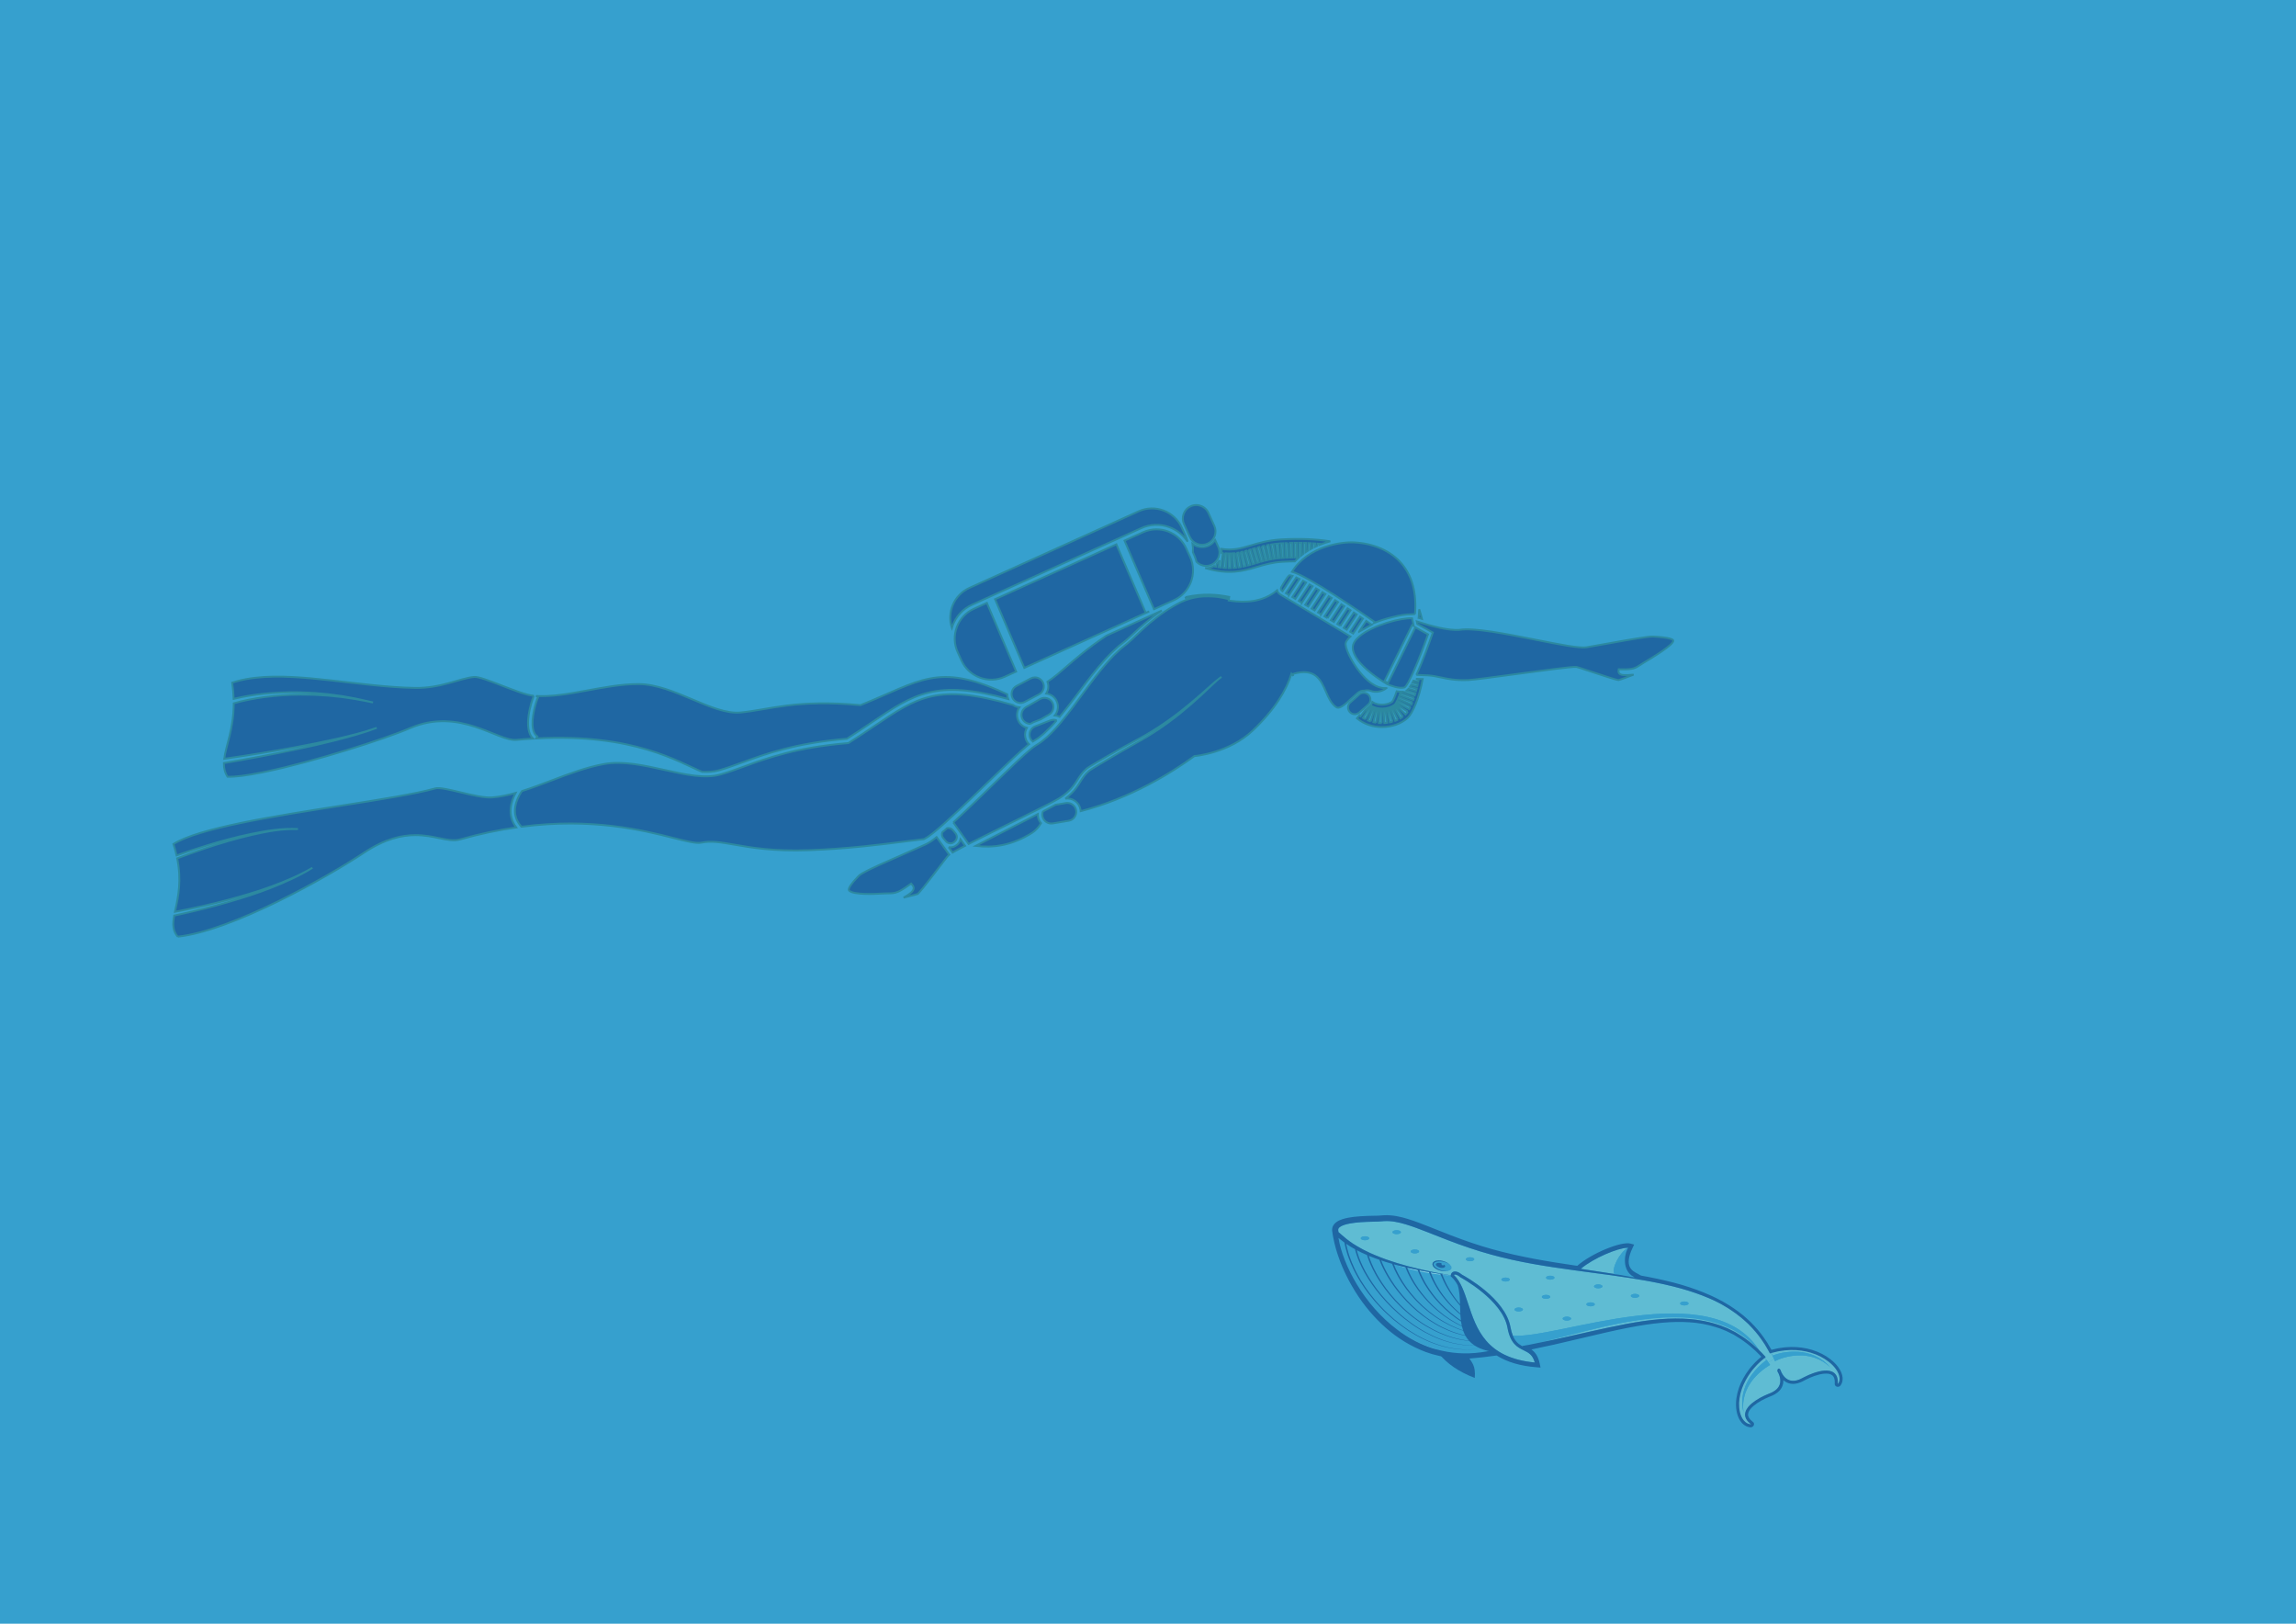 <?xml version="1.0" encoding="UTF-8" standalone="no"?>
<!-- Created with Inkscape (http://www.inkscape.org/) -->

<svg
   xmlns:dc="http://purl.org/dc/elements/1.1/"
   xmlns:cc="http://creativecommons.org/ns#"
   xmlns:rdf="http://www.w3.org/1999/02/22-rdf-syntax-ns#"
   xmlns:svg="http://www.w3.org/2000/svg"
   xmlns="http://www.w3.org/2000/svg"
   xmlns:sodipodi="http://sodipodi.sourceforge.net/DTD/sodipodi-0.dtd"
   xmlns:inkscape="http://www.inkscape.org/namespaces/inkscape"
   width="1052.362"
   height="744.094"
   id="svg4077"
   version="1.1"
   inkscape:version="0.48+devel r9772"
   sodipodi:docname="New document 9">
  <defs
     id="defs4079" />
  <sodipodi:namedview
     id="base"
     pagecolor="#ffffff"
     bordercolor="#666666"
     borderopacity="1.0"
     inkscape:pageopacity="0.0"
     inkscape:pageshadow="2"
     inkscape:zoom="0.85069842"
     inkscape:cx="526.18109"
     inkscape:cy="372.04724"
     inkscape:document-units="px"
     inkscape:current-layer="layer1"
     showgrid="false"
     inkscape:window-width="1440"
     inkscape:window-height="851"
     inkscape:window-x="0"
     inkscape:window-y="1"
     inkscape:window-maximized="1" />
  <g
     inkscape:label="Layer 1"
     inkscape:groupmode="layer"
     id="layer1"
     transform="translate(0,-308.268)">
    <rect
       style="fill:#36a0ce;stroke:none;stroke-width:3;stroke-linecap:round;stroke-linejoin:round;stroke-miterlimit:4;stroke-dasharray:none;fill-opacity:1"
       id="rect4500"
       width="1065.007"
       height="755.85"
       x="-5.878"
       y="-4.702"
       transform="translate(0,308.268)" />
    <g
       id="g4502"
       transform="matrix(0.441,0,0,0.441,514.013,588.831)">
      <path
         id="path4265"
         d="m 654.257,845.453 c -0.305,0.008 -0.545,-0.02 -0.77,-0.052 -0.893,1.504 -1.806,2.996 -2.734,4.479 0.392,0.227 0.774,0.455 1.165,0.681 1.185,-1.878 2.343,-3.777 3.474,-5.691 -0.275,0.294 -0.627,0.517 -1.135,0.583"
         inkscape:connector-curvature="0"
         style="fill:#36a0ce" />
      <path
         id="path4267"
         d="m 631.769,875.829 c 0.375,0.185 0.742,0.374 1.116,0.559 6.585,-7.713 12.665,-15.875 18.166,-24.444 -0.393,-0.222 -0.777,-0.443 -1.172,-0.664 -5.48,8.603 -11.539,16.801 -18.11,24.549"
         inkscape:connector-curvature="0"
         style="fill:#36a0ce" />
      <path
         id="path4275"
         d="m 655.215,842.47 c 0.014,0.011 0.027,0.023 0.042,0.034 0.101,0.081 0.135,0.091 0.293,0.23 0.181,0.149 0.301,0.378 0.355,0.588 0.068,0.303 0.02,0.545 -0.052,0.768 5.435,-9.289 10.218,-19.005 14.288,-29.085 -0.659,0.294 -1.312,0.592 -1.961,0.907 -3.749,9.171 -8.078,18.044 -12.965,26.558"
         inkscape:connector-curvature="0"
         style="fill:#36a0ce" />
      <path
         id="path4285"
         d="m 674.775,768.345 0,0 c 0.867,-0.242 1.722,-0.437 2.579,-0.648 -0.863,0.202 -1.723,0.419 -2.579,0.648"
         inkscape:connector-curvature="0"
         style="fill:#36a0ce" />
      <path
         id="path4291"
         d="m 677.278,772.301 c 0.466,-0.17 0.986,-0.434 1.954,-0.742 0.921,-0.305 2.053,-0.707 3.269,-1.003 1.227,-0.355 2.624,-0.656 4.146,-0.961 1.522,-0.311 3.184,-0.542 4.938,-0.769 1.762,-0.171 3.609,-0.372 5.538,-0.392 1.919,-0.12 3.912,0.017 5.921,0.068 1.006,0.078 2.017,0.204 3.027,0.302 l 1.521,0.162 1.509,0.279 3.002,0.571 c 0.977,0.275 1.952,0.544 2.919,0.813 l 1.436,0.408 1.385,0.531 c 0.913,0.352 1.815,0.699 2.703,1.041 1.706,0.842 3.36,1.637 4.853,2.504 1.443,0.972 2.846,1.809 4.045,2.716 1.151,0.964 2.205,1.848 3.14,2.629 0.924,0.789 1.587,1.631 2.202,2.242 1.192,1.262 1.871,1.984 1.871,1.984 0,0 -0.746,-0.65 -2.056,-1.787 -0.673,-0.545 -1.405,-1.302 -2.391,-1.987 -0.99,-0.674 -2.109,-1.433 -3.326,-2.261 -1.253,-0.762 -2.705,-1.439 -4.172,-2.232 -1.524,-0.689 -3.189,-1.289 -4.883,-1.928 -0.877,-0.239 -1.767,-0.482 -2.669,-0.729 l -1.353,-0.372 -1.401,-0.249 c -0.934,-0.161 -1.877,-0.323 -2.818,-0.487 l -2.876,-0.251 -1.435,-0.121 -1.44,-0.005 c -0.957,0 -1.908,-0.023 -2.85,0 -1.888,0.147 -3.739,0.196 -5.517,0.493 -1.783,0.194 -3.481,0.558 -5.088,0.874 -1.594,0.376 -3.1,0.739 -4.455,1.164 -1.359,0.418 -2.595,0.815 -3.651,1.244 -1.103,0.388 -1.918,0.789 -2.621,1.092 -0.667,0.269 -1.341,0.676 -1.733,0.864 -0.411,0.214 -0.632,0.329 -0.632,0.329 l -0.998,-2.158 -5.895,3.364 1.78,2.634 c 0,0 -0.209,0.126 -0.599,0.36 -0.368,0.233 -1.003,0.584 -1.64,1.013 -1.309,0.839 -3.268,2.138 -5.454,3.875 -1.108,0.852 -2.249,1.851 -3.456,2.907 -1.167,1.098 -2.425,2.241 -3.598,3.54 -1.251,1.238 -2.346,2.675 -3.547,4.083 -1.044,1.506 -2.256,2.965 -3.165,4.602 -0.473,0.808 -0.995,1.596 -1.433,2.423 -0.411,0.839 -0.821,1.678 -1.23,2.509 -0.442,0.821 -0.752,1.684 -1.067,2.538 -0.322,0.854 -0.638,1.697 -0.948,2.528 -0.413,1.717 -0.954,3.367 -1.225,4.977 -0.206,1.615 -0.53,3.15 -0.606,4.58 -0.046,1.439 -0.091,2.758 -0.126,3.927 -0.004,1.172 0.151,2.186 0.198,3.032 0.139,1.688 0.22,2.654 0.22,2.654 0,0 -0.18,-0.954 -0.491,-2.619 -0.132,-0.838 -0.393,-1.848 -0.514,-3.028 -0.082,-1.188 -0.179,-2.527 -0.281,-3.989 -0.07,-1.468 0.093,-3.058 0.138,-4.755 0.111,-1.689 0.485,-3.442 0.742,-5.288 0.232,-0.899 0.47,-1.812 0.713,-2.738 0.238,-0.93 0.474,-1.876 0.848,-2.781 0.337,-0.921 0.68,-1.848 1.025,-2.779 0.374,-0.922 0.833,-1.805 1.249,-2.715 0.794,-1.846 1.898,-3.51 2.859,-5.236 1.111,-1.619 2.136,-3.283 3.322,-4.735 1.118,-1.519 2.325,-2.873 3.457,-4.176 1.169,-1.261 2.286,-2.457 3.38,-3.496 2.16,-2.109 4.09,-3.702 5.522,-4.841 0.717,-0.587 1.221,-0.933 1.592,-1.222 0.102,-0.077 0.157,-0.12 0.233,-0.177 -0.77,-0.85 -1.725,-1.975 -2.88,-3.283 -1.254,1.088 -2.53,2.15 -3.762,3.263 -1.212,1.207 -2.492,2.343 -3.646,3.603 -1.141,1.273 -2.35,2.485 -3.394,3.84 l -1.618,1.982 -1.51,2.069 c -2.022,2.75 -3.772,5.689 -5.376,8.693 -1.574,3.028 -2.967,6.143 -4.024,9.373 -2.133,6.441 -3.248,13.291 -2.575,20.032 0.331,3.354 1.125,6.68 2.583,9.687 1.437,2.984 3.67,5.684 6.65,7.002 0.737,0.332 1.517,0.551 2.311,0.703 0.369,0.032 0.868,0.134 1.129,0.112 0.089,-0.002 0.379,-0.191 0.457,-0.403 0.043,-0.077 0.05,-0.143 0.05,-0.173 -0.039,-0.03 -0.13,-0.095 -0.184,-0.136 -0.342,-0.247 -0.691,-0.512 -1.038,-0.796 -0.688,-0.564 -1.345,-1.147 -1.953,-1.802 -1.206,-1.299 -2.254,-2.839 -2.775,-4.619 -0.542,-1.774 -0.444,-3.72 0.117,-5.449 1.168,-3.493 3.689,-6.152 6.293,-8.425 2.654,-2.267 5.571,-4.162 8.585,-5.85 3.019,-1.683 6.147,-3.154 9.354,-4.435 0.816,-0.309 1.547,-0.639 2.355,-0.975 0.734,-0.376 1.484,-0.703 2.189,-1.147 1.428,-0.833 2.765,-1.813 3.887,-2.993 2.262,-2.337 3.483,-5.537 3.337,-8.789 -0.104,-3.234 -1.271,-6.513 -2.958,-9.261 l -0.135,-0.226 0.005,-0.22 c 0.009,-0.336 0.037,-0.618 0.096,-0.944 0.079,-0.325 0.108,-0.651 0.473,-1.117 0.166,-0.237 0.665,-0.495 1.059,-0.41 0.373,0.064 0.578,0.219 0.74,0.342 0.315,0.26 0.503,0.506 0.689,0.755 l 0.07,0.088 0.051,0.158 c 1.068,3.184 2.905,6.316 5.471,8.505 1.295,1.072 2.767,1.936 4.376,2.393 1.602,0.464 3.307,0.573 4.992,0.377 1.687,-0.193 3.35,-0.678 4.954,-1.314 1.618,-0.632 3.103,-1.511 4.733,-2.336 3.204,-1.641 6.509,-3.079 9.917,-4.263 3.405,-1.168 6.92,-2.114 10.559,-2.459 1.819,-0.164 3.674,-0.174 5.517,0.136 1.832,0.304 3.681,0.977 5.196,2.195 1.517,1.209 2.563,2.943 3.097,4.747 0.545,1.814 0.667,3.686 0.601,5.515 -10e-4,0.23 -0.026,0.457 -0.04,0.687 -0.011,0.112 -0.015,0.268 -0.019,0.357 0.073,0.032 0.272,0.122 0.434,0.072 0.118,-0.018 0.217,-0.062 0.283,-0.116 0.039,-0.033 0.051,-0.044 0.096,-0.111 l 0.186,-0.276 c 0.271,-0.388 0.425,-0.703 0.613,-1.078 0.724,-1.497 0.943,-3.209 0.819,-4.896 -0.287,-3.405 -1.905,-6.641 -3.913,-9.479 -2.038,-2.851 -4.555,-5.361 -7.302,-7.571 -5.512,-4.417 -11.955,-7.639 -18.708,-9.766 -6.759,-2.155 -13.868,-3.195 -20.978,-3.214 -6.213,-0.007 -12.42,0.769 -18.476,2.195 -0.859,0.211 -1.713,0.407 -2.582,0.648 0.308,0.618 0.594,1.211 0.866,1.757 0.088,0.18 0.157,0.324 0.243,0.495 0.322,0.623 0.64,1.248 0.954,1.88 0.11,-0.044 0.25,-0.098 0.442,-0.176"
         inkscape:connector-curvature="0"
         style="fill:#5fbcd3;fill-opacity:1" />
      <path
         id="path4293"
         d="m 668.465,774.851 c 0.721,0.87 1.348,1.634 1.887,2.255 0.004,-0.004 0.011,-0.009 0.016,-0.011 -0.633,-0.756 -1.265,-1.51 -1.903,-2.244"
         inkscape:connector-curvature="0"
         style="fill:#7fcce2" />
      <path
         id="path4295"
         d="m 351.255,774.054 c -1.941,-0.133 -3.884,-0.266 -5.832,-0.4 -1.95,-0.099 -3.878,-0.477 -5.824,-0.706 -2.968,-0.439 -5.928,-1.019 -8.876,-1.677 7.617,9.293 19.092,17.72 36.471,24.436 1.108,-13.092 -3.165,-16.16 -6.529,-21.695 -1.195,0.069 -2.389,0.117 -3.591,0.083 -1.937,-0.014 -3.876,0.02 -5.819,-0.041"
         inkscape:connector-curvature="0"
         style="fill:#1f67a3" />
      <path
         id="path4297"
         d="m 253.089,648.492 c 2.414,0 4.371,0.922 4.371,2.059 0,1.138 -1.957,2.059 -4.371,2.059 -2.415,0 -4.372,-0.921 -4.372,-2.059 0,-1.137 1.957,-2.059 4.372,-2.059 m 32.953,-6.321 c 2.414,0 4.372,0.922 4.372,2.058 0,1.138 -1.958,2.06 -4.372,2.06 -2.414,0 -4.372,-0.922 -4.372,-2.06 0,-1.136 1.958,-2.058 4.372,-2.058 m 18.933,20.038 c 2.413,0 4.37,0.922 4.37,2.058 0,1.138 -1.957,2.061 -4.37,2.061 -2.415,0 -4.373,-0.923 -4.373,-2.061 0,-1.136 1.958,-2.058 4.373,-2.058 m 18.389,14.532 c 0.071,-0.179 0.114,-0.335 0.212,-0.534 0.123,-0.203 0.245,-0.45 0.394,-0.609 0.283,-0.341 0.612,-0.621 0.961,-0.85 0.699,-0.461 1.461,-0.727 2.216,-0.888 1.515,-0.355 3.019,-0.311 4.434,-0.152 2.833,0.347 5.348,1.282 7.293,2.415 1.597,0.924 2.776,2.005 3.469,3.022 0.096,0.139 0.179,0.278 0.259,0.42 0.043,0.078 0.111,0.162 0.148,0.241 0.036,0.077 0.039,0.134 0.068,0.206 0.068,0.168 0.124,0.335 0.163,0.501 0.015,0.068 0.037,0.131 0.046,0.195 0.033,0.185 0.05,0.368 0.045,0.55 0,0.004 0,0.007 0,0.009 -0.003,0.082 -0.02,0.164 -0.03,0.245 -0.025,0.173 -0.056,0.294 -0.043,0.285 -0.005,0.025 -0.018,0.047 -0.023,0.069 -0.019,0.068 -0.057,0.185 -0.126,0.339 -0.013,0.031 -0.025,0.061 -0.039,0.093 -0.053,0.105 -0.127,0.225 -0.214,0.35 -0.023,0.031 -0.045,0.063 -0.07,0.094 -0.166,0.219 -0.386,0.455 -0.699,0.688 -0.066,0.049 -0.163,0.086 -0.236,0.135 -0.139,0.089 -0.286,0.174 -0.442,0.252 -1.093,0.563 -2.643,0.947 -4.485,0.994 -1.125,0.035 -2.35,-0.049 -3.626,-0.266 -1.284,-0.221 -2.597,-0.567 -3.934,-1.099 -1.317,-0.539 -2.662,-1.218 -3.821,-2.252 -0.586,-0.503 -1.131,-1.099 -1.524,-1.839 -0.385,-0.748 -0.652,-1.59 -0.396,-2.614 m 38.961,-6.439 c 2.416,0 4.372,0.922 4.372,2.058 0,1.138 -1.956,2.06 -4.372,2.06 -2.414,0 -4.372,-0.922 -4.372,-2.06 0,-1.136 1.958,-2.058 4.372,-2.058 m 36.917,21.089 c 2.415,0 4.373,0.922 4.373,2.058 0,1.138 -1.958,2.06 -4.373,2.06 -2.413,0 -4.372,-0.922 -4.372,-2.06 0,-1.136 1.959,-2.058 4.372,-2.058 m 13.638,31.122 c 2.414,0 4.371,0.922 4.371,2.059 0,1.138 -1.957,2.06 -4.371,2.06 -2.413,0 -4.372,-0.922 -4.372,-2.06 0,-1.137 1.959,-2.059 4.372,-2.059 m 28.415,-13.139 c 2.414,0 4.372,0.92 4.372,2.058 0,1.138 -1.958,2.06 -4.372,2.06 -2.413,0 -4.372,-0.922 -4.372,-2.06 0,-1.138 1.959,-2.058 4.372,-2.058 m 4.372,-19.909 c 2.415,0 4.373,0.921 4.373,2.059 0,1.137 -1.958,2.06 -4.373,2.06 -2.414,0 -4.372,-0.923 -4.372,-2.06 0,-1.138 1.958,-2.059 4.372,-2.059 m 17.289,42.533 c 2.414,0 4.372,0.922 4.372,2.058 0,1.137 -1.958,2.061 -4.372,2.061 -2.415,0 -4.373,-0.924 -4.373,-2.061 0,-1.136 1.958,-2.058 4.373,-2.058 m 24.639,-14.844 c 2.412,0 4.371,0.922 4.371,2.059 0,1.138 -1.959,2.062 -4.371,2.062 -2.414,0 -4.373,-0.924 -4.373,-2.062 0,-1.137 1.959,-2.059 4.373,-2.059 m 7.949,-18.682 c 2.415,0 4.372,0.924 4.372,2.06 0,1.138 -1.957,2.061 -4.372,2.061 -2.413,0 -4.372,-0.923 -4.372,-2.061 0,-1.136 1.959,-2.06 4.372,-2.06 m 38.207,9.858 c 2.413,0 4.369,0.921 4.369,2.059 0,1.137 -1.956,2.06 -4.369,2.06 -2.415,0 -4.372,-0.923 -4.372,-2.06 0,-1.138 1.957,-2.059 4.372,-2.059 m 51.28,7.913 c 2.413,0 4.372,0.921 4.372,2.059 0,1.137 -1.959,2.06 -4.372,2.06 -2.415,0 -4.372,-0.923 -4.372,-2.06 0,-1.138 1.957,-2.059 4.372,-2.059 m -355.812,-68.938 c 1.316,1.176 2.908,2.546 4.812,4.044 1.884,1.517 4.126,3.082 6.586,4.774 2.535,1.587 5.272,3.334 8.321,4.942 0.753,0.418 1.517,0.84 2.288,1.268 0.794,0.39 1.6,0.785 2.414,1.184 1.632,0.786 3.279,1.634 4.994,2.417 3.482,1.457 7.011,3.14 10.759,4.468 1.858,0.705 3.731,1.413 5.615,2.125 1.896,0.668 3.826,1.276 5.744,1.919 1.922,0.628 3.835,1.292 5.762,1.885 1.937,0.557 3.866,1.111 5.783,1.663 1.287,0.372 2.557,0.737 3.831,1.103 l 0.057,-0.023 c 0,0 0.013,0.028 0.018,0.044 0.596,0.171 1.201,0.346 1.79,0.514 1.897,0.474 3.771,0.939 5.615,1.4 3.695,0.879 7.239,1.889 10.659,2.557 3.409,0.726 6.635,1.414 9.61,2.05 2.97,0.672 5.727,1.123 8.163,1.572 2.435,0.441 4.56,0.825 6.308,1.143 1.681,0.305 3.007,0.543 3.94,0.712 0.239,-1.788 1.17,-3.095 2.643,-3.671 2.369,-0.925 5.783,0.228 9.168,3.082 3.346,1.799 44.822,24.646 50.237,54.372 0.657,3.601 1.497,6.496 2.475,8.888 45.052,3.974 208.178,-63.973 256.845,16.623 -56.412,-66.395 -169.283,-22.076 -236.079,-7.901 7.085,-1.373 14.072,-2.82 20.952,-4.306 27.115,-5.838 52.628,-12.158 76.519,-16.613 11.939,-2.229 23.483,-3.952 34.549,-4.852 11.057,-0.899 21.629,-0.992 31.499,-0.13 9.878,0.796 19.017,2.759 27.145,5.46 4.127,1.191 7.848,2.983 11.488,4.446 1.744,0.898 3.45,1.775 5.115,2.632 0.829,0.429 1.648,0.854 2.458,1.272 0.775,0.48 1.537,0.956 2.292,1.425 1.505,0.944 2.968,1.861 4.388,2.751 1.433,0.877 2.674,1.948 3.957,2.864 1.263,0.949 2.488,1.867 3.67,2.757 1.154,0.923 2.19,1.912 3.232,2.81 4.228,3.535 7.355,7.03 10.014,9.73 1.445,1.557 2.616,2.946 3.61,4.146 0.637,0.734 1.269,1.488 1.903,2.244 0.147,-0.111 0.249,-0.188 0.249,-0.188 l 1.779,2.634 5.896,-3.364 -1.676,-3.612 c 0,0 0.064,-0.024 0.114,-0.044 -0.363,-0.695 -0.758,-1.457 -1.223,-2.354 -0.672,-1.278 -1.393,-2.791 -2.435,-4.373 -0.993,-1.609 -2.103,-3.405 -3.322,-5.38 -1.237,-1.967 -2.827,-3.954 -4.408,-6.187 -3.27,-4.392 -7.412,-9.152 -12.436,-14.087 l -0.931,-0.946 -1.016,-0.888 c -0.678,-0.594 -1.366,-1.199 -2.064,-1.811 -1.416,-1.192 -2.771,-2.531 -4.333,-3.692 -3.097,-2.35 -6.284,-4.883 -9.891,-7.126 -3.477,-2.43 -7.382,-4.51 -11.352,-6.781 -2.047,-1.025 -4.13,-2.069 -6.249,-3.132 -2.11,-1.078 -4.363,-1.954 -6.594,-2.964 -9.009,-3.854 -18.891,-7.257 -29.497,-10.194 -10.611,-2.915 -21.925,-5.415 -33.813,-7.605 -23.781,-4.405 -49.839,-7.536 -77.376,-11.281 -27.5,-3.784 -56.671,-8.155 -85.984,-16.315 -14.735,-4.058 -29.363,-9.05 -43.977,-14.642 -7.31,-2.774 -14.594,-5.704 -21.92,-8.589 -7.323,-2.86 -14.684,-5.7 -22.173,-7.979 -7.47,-2.252 -15.178,-3.915 -22.763,-3.424 l -2.83,0.224 c -1.018,0.108 -2.238,0.195 -3.227,0.22 l -6.04,0.143 c -3.998,0.092 -7.979,0.23 -11.938,0.512 -3.957,0.28 -7.899,0.693 -11.721,1.412 -1.915,0.351 -3.791,0.804 -5.564,1.392 -1.759,0.585 -3.457,1.332 -4.689,2.288 -0.637,0.468 -1.057,0.997 -1.343,1.497 -0.258,0.505 -0.338,1.014 -0.296,1.621 -0.025,0.107 0.043,0.346 0.075,0.612 l 0.118,0.748 0.118,0.765 c 0.129,0.102 0.258,0.203 0.416,0.327 0.806,0.651 1.852,1.621 3.167,2.773"
         inkscape:connector-curvature="0"
         style="fill:#5fbcd3" />
      <path
         id="path4299"
         d="m 342.969,681.885 c -0.025,0.082 -0.056,0.161 -0.089,0.241 0.043,-0.105 0.071,-0.185 0.089,-0.241"
         inkscape:connector-curvature="0"
         style="fill:#7fcce2" />
      <path
         id="path4301"
         d="m 343,681.799 c -0.01,0.004 0.007,-0.07 0.028,-0.187 -0.01,0.061 -0.012,0.125 -0.028,0.187"
         inkscape:connector-curvature="0"
         style="fill:#7fcce2" />
      <path
         id="path4303"
         d="m 416.361,762.544 c 1.245,-0.222 2.476,-0.452 3.713,-0.681 -1.57,0.211 -3.003,0.336 -4.279,0.364 0.186,0.109 0.377,0.212 0.566,0.317"
         inkscape:connector-curvature="0"
         style="fill:#7fcce2" />
      <path
         id="path4305"
         d="m 308.307,684.619 c -0.085,-0.217 -0.175,-0.441 -0.248,-0.628 -0.077,-0.2 -0.142,-0.361 -0.206,-0.523 -1.505,-0.325 -3.029,-0.657 -4.587,-0.967 -1.867,-0.394 -3.766,-0.793 -5.688,-1.197 -0.186,-0.046 -0.376,-0.095 -0.562,-0.139 0.09,0.232 0.19,0.478 0.296,0.747 3.57,0.978 7.239,1.883 10.995,2.707"
         inkscape:connector-curvature="0"
         style="fill:#7fcce2" />
      <path
         id="path4307"
         d="m 295.135,680.698 c -1.111,-0.277 -2.215,-0.551 -3.34,-0.831 -1.947,-0.483 -3.91,-0.97 -5.88,-1.46 -0.479,-0.128 -0.957,-0.269 -1.436,-0.404 3.53,1.188 7.181,2.321 10.942,3.384 -0.107,-0.258 -0.203,-0.486 -0.286,-0.689"
         inkscape:connector-curvature="0"
         style="fill:#7fcce2" />
      <path
         id="path4309"
         d="m 331.786,688.381 c -0.166,-0.347 -0.306,-0.628 -0.401,-0.819 -2.308,-0.332 -4.867,-0.67 -7.635,-1.189 -0.75,-0.133 -1.517,-0.266 -2.297,-0.404 0.121,0.314 0.275,0.709 0.46,1.183 3.237,0.491 6.536,0.89 9.873,1.229"
         inkscape:connector-curvature="0"
         style="fill:#7fcce2" />
      <path
         id="path4311"
         d="m 333.393,687.85 c 0.061,0.157 0.151,0.397 0.276,0.721 2.833,0.256 5.698,0.456 8.597,0.589 0.003,-0.013 0.007,-0.023 0.01,-0.037 -0.94,-0.134 -2.269,-0.325 -3.961,-0.568 -1.406,-0.201 -3.065,-0.44 -4.922,-0.705"
         inkscape:connector-curvature="0"
         style="fill:#7fcce2" />
      <path
         id="path4313"
         d="m 320.114,686.859 c -0.308,-0.756 -0.474,-1.166 -0.474,-1.166 l 0.07,-0.03 c -1.821,-0.317 -3.707,-0.648 -5.663,-0.991 -1.429,-0.225 -2.885,-0.513 -4.358,-0.82 0.135,0.351 0.284,0.741 0.449,1.174 3.259,0.684 6.593,1.29 9.976,1.833"
         inkscape:connector-curvature="0"
         style="fill:#7fcce2" />
      <path
         id="path4315"
         d="m 380.205,768.036 c 0.524,-0.068 1.047,-0.138 1.572,-0.206 -0.086,-0.02 -0.177,-0.038 -0.265,-0.058 -0.435,0.087 -0.874,0.182 -1.307,0.264"
         inkscape:connector-curvature="0"
         style="fill:#7fcce2" />
      <path
         id="path4317"
         d="m 287.113,745.923 c 9.569,7.224 20.051,13.07 31.055,17.227 4.894,1.843 9.912,3.24 14.973,4.318 -17.185,-3.863 -32.593,-11.578 -46.028,-21.545"
         inkscape:connector-curvature="0"
         style="fill:#7fcce2" />
      <path
         id="path4319"
         d="m 675.88,770.597 c 0.344,0.699 0.652,1.325 0.93,1.892 0.005,-0.003 0.02,-0.009 0.028,-0.012 -0.316,-0.632 -0.634,-1.257 -0.958,-1.88"
         inkscape:connector-curvature="0"
         style="fill:#7fcce2" />
      <path
         id="path4321"
         d="m 530.055,689.16 c 0.79,0.604 1.669,1.15 2.63,1.641 l 0.096,0.013 c -0.868,-0.472 -1.796,-1.014 -2.726,-1.654"
         inkscape:connector-curvature="0"
         style="fill:#7fcce2" />
      <path
         id="path4323"
         d="m 525.976,660.68 c 0.027,-0.06 0.047,-0.117 0.076,-0.178 -0.058,-0.002 -0.113,-0.002 -0.17,-0.002 -9.814,0 -35.734,10.893 -48.427,21.835 l 34.914,5.352 c -3.413,-5.591 5.513,-22.368 13.607,-27.007"
         inkscape:connector-curvature="0"
         style="fill:#5fbcd3;fill-opacity:1" />
      <path
         id="path4325"
         d="m 663.656,768.36 c -48.668,-80.596 -211.793,-12.649 -256.845,-16.623 2.35,5.748 5.519,8.491 8.985,10.49 1.275,-0.028 2.708,-0.153 4.279,-0.364 1.018,-0.137 2.083,-0.302 3.237,-0.525 1.396,-0.276 2.824,-0.573 4.264,-0.879 66.797,-14.175 183.751,-59.926 236.08,7.901"
         inkscape:connector-curvature="0"
         style="fill:#36a0ce" />
      <path
         id="path4327"
         d="m 441.295,713.492 c 2.414,0 4.372,-0.922 4.372,-2.06 0,-1.138 -1.958,-2.058 -4.372,-2.058 -2.414,0 -4.372,0.92 -4.372,2.058 0,1.138 1.958,2.06 4.372,2.06"
         inkscape:connector-curvature="0"
         style="fill:#36a0ce" />
      <path
         id="path4329"
         d="m 253.089,652.611 c 2.414,0 4.371,-0.922 4.371,-2.06 0,-1.138 -1.957,-2.058 -4.371,-2.058 -2.415,0 -4.372,0.92 -4.372,2.058 0,1.138 1.957,2.06 4.372,2.06"
         inkscape:connector-curvature="0"
         style="fill:#36a0ce" />
      <path
         id="path4331"
         d="m 286.042,646.289 c 2.414,0 4.372,-0.921 4.372,-2.059 0,-1.138 -1.958,-2.058 -4.372,-2.058 -2.414,0 -4.372,0.92 -4.372,2.058 0,1.138 1.958,2.059 4.372,2.059"
         inkscape:connector-curvature="0"
         style="fill:#36a0ce" />
      <path
         id="path4333"
         d="m 304.975,666.328 c 2.414,0 4.371,-0.923 4.371,-2.06 0,-1.138 -1.957,-2.059 -4.371,-2.059 -2.415,0 -4.373,0.921 -4.373,2.059 0,1.137 1.958,2.06 4.373,2.06"
         inkscape:connector-curvature="0"
         style="fill:#36a0ce" />
      <path
         id="path4335"
         d="m 362.325,674.421 c 2.416,0 4.372,-0.923 4.372,-2.06 0,-1.138 -1.956,-2.058 -4.372,-2.058 -2.414,0 -4.372,0.92 -4.372,2.058 0,1.137 1.958,2.06 4.372,2.06"
         inkscape:connector-curvature="0"
         style="fill:#36a0ce" />
      <path
         id="path4337"
         d="m 399.242,695.509 c 2.414,0 4.371,-0.922 4.371,-2.06 0,-1.139 -1.957,-2.058 -4.371,-2.058 -2.415,0 -4.372,0.919 -4.372,2.058 0,1.138 1.957,2.06 4.372,2.06"
         inkscape:connector-curvature="0"
         style="fill:#36a0ce" />
      <path
         id="path4339"
         d="m 462.956,736.117 c 2.416,0 4.372,-0.924 4.372,-2.061 0,-1.136 -1.956,-2.058 -4.372,-2.058 -2.415,0 -4.373,0.922 -4.373,2.058 0,1.137 1.958,2.061 4.373,2.061"
         inkscape:connector-curvature="0"
         style="fill:#36a0ce" />
      <path
         id="path4341"
         d="m 412.88,726.632 c 2.415,0 4.371,-0.922 4.371,-2.06 0,-1.139 -1.956,-2.059 -4.371,-2.059 -2.416,0 -4.372,0.92 -4.372,2.059 0,1.138 1.956,2.06 4.372,2.06"
         inkscape:connector-curvature="0"
         style="fill:#36a0ce" />
      <path
         id="path4343"
         d="m 445.667,693.583 c 2.415,0 4.373,-0.922 4.373,-2.059 0,-1.138 -1.958,-2.059 -4.373,-2.059 -2.414,0 -4.372,0.921 -4.372,2.059 0,1.137 1.958,2.059 4.372,2.059"
         inkscape:connector-curvature="0"
         style="fill:#36a0ce" />
      <path
         id="path4345"
         d="m 533.75,712.448 c 2.414,0 4.37,-0.921 4.37,-2.059 0,-1.138 -1.956,-2.059 -4.37,-2.059 -2.414,0 -4.371,0.921 -4.371,2.059 0,1.138 1.957,2.059 4.371,2.059"
         inkscape:connector-curvature="0"
         style="fill:#36a0ce" />
      <path
         id="path4347"
         d="m 495.544,702.593 c 2.415,0 4.372,-0.923 4.372,-2.06 0,-1.139 -1.957,-2.058 -4.372,-2.058 -2.414,0 -4.371,0.919 -4.371,2.058 0,1.137 1.957,2.06 4.371,2.06"
         inkscape:connector-curvature="0"
         style="fill:#36a0ce" />
      <path
         id="path4349"
         d="m 487.595,721.273 c 2.413,0 4.37,-0.922 4.37,-2.06 0,-1.138 -1.957,-2.057 -4.37,-2.057 -2.415,0 -4.373,0.919 -4.373,2.057 0,1.138 1.958,2.06 4.373,2.06"
         inkscape:connector-curvature="0"
         style="fill:#36a0ce" />
      <path
         id="path4351"
         d="m 585.031,720.361 c 2.414,0 4.37,-0.922 4.37,-2.059 0,-1.138 -1.956,-2.059 -4.37,-2.059 -2.415,0 -4.372,0.921 -4.372,2.059 0,1.137 1.957,2.059 4.372,2.059"
         inkscape:connector-curvature="0"
         style="fill:#36a0ce" />
      <path
         id="path4353"
         d="m 668.47,778.547 c -1.432,1.139 -3.362,2.732 -5.521,4.841 -1.095,1.039 -2.212,2.235 -3.381,3.496 -1.132,1.303 -2.339,2.657 -3.457,4.176 -1.185,1.452 -2.211,3.116 -3.322,4.735 -0.961,1.726 -2.065,3.39 -2.859,5.236 -0.416,0.91 -0.875,1.793 -1.249,2.714 -0.345,0.933 -0.688,1.859 -1.026,2.78 -0.373,0.905 -0.609,1.852 -0.847,2.781 -0.243,0.926 -0.479,1.839 -0.715,2.738 -0.255,1.846 -0.629,3.599 -0.74,5.288 -0.045,1.697 -0.208,3.289 -0.138,4.754 0.102,1.463 0.199,2.802 0.282,3.99 0.12,1.18 0.381,2.19 0.513,3.028 0.311,1.665 0.491,2.618 0.491,2.618 0,0 -0.081,-0.965 -0.22,-2.655 -0.047,-0.844 -0.202,-1.858 -0.198,-3.03 0.035,-1.169 0.08,-2.488 0.126,-3.927 0.076,-1.431 0.4,-2.965 0.606,-4.58 0.271,-1.61 0.812,-3.261 1.225,-4.977 0.31,-0.831 0.626,-1.674 0.948,-2.528 0.315,-0.854 0.625,-1.717 1.067,-2.538 0.409,-0.83 0.819,-1.67 1.23,-2.509 0.438,-0.827 0.96,-1.615 1.433,-2.423 0.909,-1.637 2.121,-3.096 3.165,-4.602 1.201,-1.408 2.296,-2.845 3.547,-4.083 1.174,-1.299 2.431,-2.442 3.597,-3.54 1.208,-1.056 2.349,-2.055 3.457,-2.907 2.186,-1.737 4.145,-3.036 5.454,-3.875 0.637,-0.429 1.272,-0.78 1.64,-1.013 0.39,-0.234 0.598,-0.36 0.598,-0.36 l -3.558,-5.268 c 0,0 -0.102,0.077 -0.25,0.188 -0.005,0.002 -0.012,0.007 -0.016,0.011 -0.017,0.012 -0.038,0.03 -0.056,0.042 -0.077,0.057 -0.132,0.1 -0.234,0.177 -0.371,0.289 -0.875,0.635 -1.592,1.222"
         inkscape:connector-curvature="0"
         style="fill:#36a0ce" />
      <path
         id="path4355"
         d="m 678.292,776.177 0.999,2.158 c 0,0 0.221,-0.115 0.633,-0.329 0.389,-0.188 1.063,-0.595 1.731,-0.864 0.703,-0.303 1.517,-0.704 2.619,-1.092 1.059,-0.429 2.292,-0.826 3.652,-1.244 1.355,-0.425 2.861,-0.788 4.458,-1.164 1.606,-0.316 3.302,-0.68 5.087,-0.874 1.778,-0.297 3.627,-0.346 5.514,-0.495 0.944,-0.021 1.896,0.002 2.851,0 l 1.442,0.007 1.433,0.121 2.877,0.251 c 0.942,0.164 1.886,0.326 2.819,0.487 l 1.4,0.25 1.353,0.371 c 0.902,0.247 1.794,0.49 2.671,0.729 1.691,0.639 3.356,1.239 4.88,1.928 1.469,0.793 2.918,1.47 4.173,2.234 1.219,0.826 2.334,1.585 3.325,2.259 0.986,0.685 1.718,1.442 2.391,1.987 1.31,1.137 2.058,1.787 2.058,1.787 0,0 -0.679,-0.722 -1.87,-1.984 -0.616,-0.61 -1.281,-1.453 -2.204,-2.242 -0.935,-0.781 -1.991,-1.665 -3.142,-2.629 -1.199,-0.907 -2.601,-1.744 -4.042,-2.716 -1.493,-0.867 -3.149,-1.662 -4.855,-2.504 -0.888,-0.342 -1.79,-0.689 -2.701,-1.041 l -1.386,-0.531 -1.437,-0.408 c -0.965,-0.269 -1.942,-0.538 -2.919,-0.813 l -3,-0.571 -1.509,-0.279 -1.52,-0.162 c -1.013,-0.098 -2.022,-0.224 -3.027,-0.302 -2.011,-0.051 -4.002,-0.189 -5.922,-0.068 -1.929,0.02 -3.778,0.221 -5.538,0.392 -1.754,0.227 -3.417,0.458 -4.938,0.769 -1.522,0.305 -2.92,0.606 -4.148,0.961 -1.214,0.296 -2.348,0.698 -3.267,1.003 -0.967,0.308 -1.488,0.572 -1.955,0.742 -0.194,0.078 -0.331,0.132 -0.44,0.176 -0.009,0.003 -0.023,0.009 -0.028,0.012 -0.045,0.018 -0.053,0.021 -0.08,0.032 -0.05,0.02 -0.114,0.044 -0.114,0.044 l 1.676,3.612"
         inkscape:connector-curvature="0"
         style="fill:#36a0ce" />
      <path
         id="path4357"
         d="m 401.208,743.419 c -5.244,-28.803 -48.32,-51.986 -48.755,-52.216 l -0.288,-0.198 c -2.765,-2.368 -5.091,-3.035 -6.077,-2.649 -0.101,0.04 -0.311,0.122 -0.474,0.456 7.148,6.771 10.803,17.861 14.667,29.58 8.728,26.483 18.608,56.449 69.324,61.277 -2.252,-8.122 -6.602,-10.256 -11.577,-12.7 -6.45,-3.166 -13.76,-6.753 -16.82,-23.55"
         inkscape:connector-curvature="0"
         style="fill:#5fbcd3;fill-opacity:1" />
      <path
         id="path4359"
         d="m 530.055,689.16 c -10.307,-7.871 -6.687,-24.689 -3.063,-29.033 -0.337,0.149 -0.676,0.359 -1.016,0.553 -8.093,4.64 -17.02,21.416 -13.607,27.006 0.048,0.079 0.071,0.179 0.124,0.252 7.493,0.54 18.606,3.485 20.974,3.251 -0.272,-0.122 -0.523,-0.256 -0.782,-0.388 -0.961,-0.491 -1.84,-1.037 -2.63,-1.641"
         inkscape:connector-curvature="0"
         style="fill:#36a0ce" />
      <path
         id="path4361"
         d="m 655.824,844.174 0,0 0.003,10e-4 -0.003,-10e-4 z m -421.539,-178.697 c 0.511,1.561 0.964,3.285 1.666,5.049 1.287,3.569 2.883,7.547 4.933,11.737 0.509,1.048 1.032,2.121 1.562,3.211 0.578,1.066 1.165,2.152 1.763,3.258 1.156,2.235 2.555,4.426 3.911,6.728 2.85,4.512 5.995,9.192 9.606,13.759 3.539,4.621 7.509,9.151 11.738,13.558 4.193,4.447 8.817,8.598 13.537,12.618 4.774,3.963 9.781,7.637 14.873,11.004 5.158,3.262 10.338,6.328 15.602,8.803 1.289,0.674 2.62,1.231 3.926,1.804 1.314,0.558 2.592,1.167 3.897,1.668 2.625,0.966 5.155,2.019 7.717,2.758 1.273,0.393 2.518,0.813 3.761,1.168 1.253,0.317 2.489,0.632 3.703,0.941 2.414,0.686 4.824,0.999 7.098,1.474 2.288,0.396 4.51,0.595 6.606,0.88 2.115,0.127 4.12,0.247 6.003,0.359 1.887,-0.017 3.653,-0.033 5.286,-0.051 1.633,0 3.122,-0.23 4.474,-0.313 2.707,-0.16 4.793,-0.62 6.228,-0.826 0.198,-0.032 0.352,-0.056 0.523,-0.086 2.591,1.107 5.517,2.046 8.814,2.794 0.088,0.02 0.177,0.038 0.267,0.058 -0.526,0.068 -1.05,0.138 -1.576,0.206 -16.869,3.198 -32.595,2.684 -47.062,-0.568 -5.06,-1.078 -10.079,-2.475 -14.973,-4.318 -11.004,-4.157 -21.486,-10.003 -31.055,-17.227 -35.401,-26.265 -57.103,-68.075 -61.556,-95.721 0.227,0.189 0.451,0.373 0.7,0.577 1.379,1.142 3.112,2.529 5.155,4.016 0.103,0.077 0.218,0.157 0.324,0.235 0.258,1.421 0.628,3.476 1.336,6.085 0.324,1.333 0.693,2.805 1.213,4.362 m 13.023,9.924 c 1.383,3.275 3.188,6.858 5.274,10.697 2.181,3.785 4.609,7.851 7.5,11.931 2.821,4.129 6.072,8.286 9.571,12.465 3.516,4.163 7.38,8.266 11.453,12.28 4.145,3.937 8.434,7.869 13.029,11.431 4.561,3.594 9.284,6.994 14.157,9.984 4.827,3.068 9.815,5.697 14.74,8.007 2.484,1.116 4.924,2.218 7.388,3.108 2.427,0.996 4.88,1.744 7.254,2.511 2.372,0.769 4.751,1.279 7.013,1.902 2.305,0.429 4.519,0.938 6.67,1.253 2.161,0.247 4.219,0.624 6.201,0.727 1.979,0.095 3.855,0.292 5.622,0.284 1.344,-0.014 2.601,-0.027 3.81,-0.041 1.693,1.11 3.573,2.125 5.683,3.029 -0.166,0.025 -0.312,0.047 -0.5,0.077 -1.436,0.195 -3.525,0.64 -6.232,0.776 -1.351,0.073 -2.839,0.292 -4.472,0.277 -1.629,0.004 -3.392,0.006 -5.277,0.01 -1.879,-0.13 -3.878,-0.264 -5.987,-0.408 -2.091,-0.303 -4.305,-0.518 -6.586,-0.931 -2.264,-0.493 -4.664,-0.822 -7.063,-1.527 -1.209,-0.316 -2.439,-0.639 -3.686,-0.966 -1.236,-0.364 -2.475,-0.793 -3.739,-1.197 -2.548,-0.756 -5.061,-1.826 -7.667,-2.81 -1.299,-0.508 -2.567,-1.127 -3.871,-1.693 -1.298,-0.579 -2.617,-1.146 -3.896,-1.827 -5.224,-2.507 -10.358,-5.603 -15.467,-8.891 -5.043,-3.393 -9.999,-7.091 -14.718,-11.072 -4.665,-4.04 -9.232,-8.208 -13.367,-12.663 -4.169,-4.414 -8.079,-8.948 -11.56,-13.568 -3.551,-4.566 -6.634,-9.236 -9.425,-13.735 -1.325,-2.293 -2.696,-4.476 -3.822,-6.701 -0.584,-1.1 -1.159,-2.181 -1.722,-3.243 -0.518,-1.082 -1.023,-2.147 -1.522,-3.19 -1.994,-4.164 -3.541,-8.107 -4.783,-11.641 -0.68,-1.748 -1.11,-3.451 -1.604,-4.995 -0.502,-1.544 -0.848,-2.983 -1.155,-4.284 -0.454,-1.722 -0.757,-3.206 -0.987,-4.445 1.51,1.032 3.147,2.089 4.9,3.199 1.363,0.788 2.782,1.614 4.264,2.437 0.104,0.46 0.218,0.953 0.363,1.513 0.284,0.958 0.611,2.062 0.977,3.296 0.784,2.446 1.818,5.37 3.239,8.634 m 9.957,-1.48 c 0.426,1.175 0.959,2.442 1.577,3.805 0.593,1.372 1.24,2.852 2.034,4.389 0.754,1.553 1.576,3.197 2.534,4.881 0.469,0.845 0.951,1.714 1.442,2.603 0.527,0.869 1.064,1.759 1.615,2.667 2.189,3.64 4.805,7.424 7.703,11.326 2.953,3.861 6.199,7.831 9.808,11.713 3.623,3.867 7.489,7.752 11.709,11.378 2.054,1.876 4.284,3.581 6.456,5.366 2.261,1.678 4.481,3.428 6.838,4.987 4.628,3.238 9.495,6.13 14.435,8.677 4.91,2.61 9.994,4.674 14.968,6.468 2.514,0.829 4.976,1.669 7.455,2.269 2.447,0.716 4.899,1.169 7.275,1.656 2.38,0.463 4.727,0.725 6.985,1.039 0.443,0.028 0.88,0.063 1.317,0.098 1.529,1.661 3.318,3.197 5.407,4.583 -1.159,0.003 -2.358,0.005 -3.641,0.009 -1.763,-0.007 -3.634,-0.221 -5.607,-0.332 -1.976,-0.121 -4.027,-0.514 -6.179,-0.778 -2.145,-0.333 -4.346,-0.86 -6.641,-1.306 -2.25,-0.642 -4.614,-1.168 -6.973,-1.956 -2.357,-0.785 -4.795,-1.551 -7.203,-2.563 -2.45,-0.907 -4.869,-2.027 -7.334,-3.161 -4.886,-2.342 -9.829,-5.003 -14.608,-8.098 -4.827,-3.018 -9.497,-6.441 -14.005,-10.059 -4.543,-3.579 -8.777,-7.529 -12.866,-11.481 -4.018,-4.027 -7.823,-8.139 -11.28,-12.307 -3.442,-4.182 -6.635,-8.334 -9.397,-12.456 -2.836,-4.075 -5.205,-8.124 -7.334,-11.887 -2.029,-3.817 -3.784,-7.374 -5.12,-10.616 -1.373,-3.225 -2.368,-6.123 -3.109,-8.51 -0.347,-1.199 -0.654,-2.269 -0.924,-3.2 -0.014,-0.063 -0.024,-0.114 -0.038,-0.176 0.869,0.461 1.756,0.918 2.673,1.361 0.79,0.398 1.589,0.805 2.399,1.214 0.826,0.37 1.665,0.743 2.511,1.122 0.999,0.436 2.01,0.891 3.03,1.344 0.052,0.164 0.101,0.313 0.165,0.505 0.201,0.628 0.453,1.402 0.747,2.312 0.321,0.908 0.737,1.946 1.176,3.114 m 13.144,4.618 c 0.448,1.065 1.015,2.203 1.627,3.44 0.593,1.249 1.279,2.578 2.057,3.972 0.741,1.416 1.589,2.886 2.514,4.419 0.887,1.556 1.923,3.126 2.98,4.781 1.049,1.658 2.262,3.307 3.453,5.056 1.283,1.679 2.531,3.477 3.957,5.215 2.755,3.554 5.923,7.087 9.271,10.662 3.42,3.511 7.085,7.011 11.011,10.335 3.96,3.282 8.092,6.495 12.468,9.356 4.379,2.838 8.861,5.549 13.509,7.756 4.621,2.245 9.302,4.205 13.974,5.668 3.481,1.175 6.957,2.046 10.34,2.744 0.989,1.754 2.162,3.418 3.554,4.981 -0.33,-0.029 -0.658,-0.059 -0.992,-0.082 -2.247,-0.336 -4.585,-0.616 -6.951,-1.097 -2.361,-0.508 -4.798,-0.98 -7.227,-1.715 -2.463,-0.617 -4.908,-1.477 -7.403,-2.323 -4.936,-1.83 -9.973,-3.928 -14.837,-6.569 -4.892,-2.575 -9.704,-5.493 -14.279,-8.755 -2.331,-1.571 -4.523,-3.33 -6.753,-5.015 -2.144,-1.797 -4.345,-3.509 -6.372,-5.392 -4.159,-3.639 -7.969,-7.536 -11.53,-11.406 -3.552,-3.886 -6.738,-7.854 -9.631,-11.708 -2.84,-3.895 -5.4,-7.672 -7.535,-11.292 -0.536,-0.902 -1.062,-1.787 -1.575,-2.652 -0.479,-0.884 -0.947,-1.746 -1.404,-2.59 -0.933,-1.671 -1.729,-3.302 -2.462,-4.843 -0.769,-1.522 -1.397,-2.99 -1.968,-4.349 -0.598,-1.351 -1.112,-2.601 -1.515,-3.748 -0.42,-1.143 -0.814,-2.152 -1.123,-3.051 -0.178,-0.566 -0.332,-1.06 -0.477,-1.519 0.084,0.034 0.163,0.072 0.245,0.106 3.49,1.315 7.031,2.831 10.747,4.022 0.08,0.203 0.168,0.426 0.269,0.686 0.222,0.568 0.497,1.269 0.819,2.093 0.36,0.82 0.775,1.762 1.239,2.814 m 13.306,4.411 c 0.234,0.461 0.476,0.945 0.73,1.448 0.506,1.008 1.055,2.097 1.644,3.261 1.092,2.377 2.737,4.798 4.33,7.564 0.774,1.398 1.803,2.712 2.758,4.139 1.001,1.399 1.941,2.911 3.079,4.339 2.282,2.853 4.595,5.938 7.352,8.82 2.589,3.031 5.63,5.812 8.618,8.732 1.554,1.394 3.188,2.725 4.792,4.103 0.814,0.674 1.596,1.389 2.44,2.031 l 2.561,1.889 c 1.73,1.226 3.365,2.586 5.165,3.696 1.788,1.128 3.566,2.253 5.33,3.37 1.751,1.137 3.646,1.998 5.431,2.994 1.808,0.959 3.566,1.954 5.417,2.686 1.823,0.794 3.615,1.573 5.369,2.336 1.763,0.739 3.568,1.252 5.282,1.865 0.389,0.133 0.769,0.262 1.153,0.394 0.589,1.674 1.295,3.296 2.138,4.853 -3.251,-0.712 -6.581,-1.586 -9.916,-2.747 -4.635,-1.503 -9.272,-3.495 -13.845,-5.771 -4.599,-2.238 -9.029,-4.974 -13.355,-7.838 -4.32,-2.886 -8.395,-6.117 -12.296,-9.413 -3.869,-3.338 -7.476,-6.847 -10.834,-10.366 -3.293,-3.581 -6.402,-7.115 -9.098,-10.666 -1.4,-1.734 -2.62,-3.53 -3.875,-5.207 -1.162,-1.745 -2.35,-3.388 -3.372,-5.041 -1.03,-1.648 -2.043,-3.211 -2.904,-4.758 -0.902,-1.524 -1.724,-2.988 -2.445,-4.394 -0.754,-1.386 -1.419,-2.702 -1.992,-3.941 -0.594,-1.228 -1.141,-2.354 -1.569,-3.397 -0.444,-1.036 -0.842,-1.959 -1.187,-2.762 -0.227,-0.597 -0.42,-1.107 -0.596,-1.571 1.383,0.467 2.764,0.932 4.157,1.401 1.942,0.604 3.909,1.148 5.867,1.724 0.415,0.119 0.83,0.242 1.245,0.363 0.364,0.883 1,2.42 1.863,4.514 0.179,0.428 0.366,0.879 0.563,1.35 m 15.537,6.85 c 0.968,2.105 2.378,4.279 3.788,6.726 0.683,1.238 1.54,2.437 2.39,3.697 0.862,1.256 1.722,2.575 2.665,3.889 2.012,2.53 3.965,5.332 6.362,7.924 1.177,1.31 2.301,2.711 3.573,4.003 1.275,1.288 2.565,2.593 3.864,3.909 1.272,1.346 2.739,2.507 4.11,3.781 1.391,1.251 2.778,2.518 4.287,3.642 1.477,1.157 2.953,2.317 4.425,3.472 1.544,1.053 3.084,2.104 4.609,3.146 1.499,1.086 3.095,1.99 4.66,2.899 1.578,0.889 3.075,1.876 4.658,2.647 1.783,0.852 3.507,1.729 5.219,2.531 0.323,1.404 0.711,2.779 1.165,4.123 -0.3,-0.105 -0.593,-0.208 -0.894,-0.315 -1.699,-0.63 -3.492,-1.161 -5.24,-1.918 -1.737,-0.779 -3.511,-1.578 -5.315,-2.388 -1.835,-0.752 -3.576,-1.764 -5.363,-2.739 -1.764,-1.011 -3.638,-1.887 -5.367,-3.042 -1.741,-1.13 -3.497,-2.268 -5.258,-3.412 -1.777,-1.121 -3.388,-2.496 -5.092,-3.735 l -2.522,-1.904 c -0.831,-0.647 -1.6,-1.368 -2.4,-2.047 -1.578,-1.387 -3.185,-2.726 -4.709,-4.13 -2.933,-2.935 -5.917,-5.725 -8.451,-8.763 -2.698,-2.888 -4.953,-5.974 -7.18,-8.824 -1.112,-1.427 -2.023,-2.937 -2.997,-4.329 -0.928,-1.426 -1.934,-2.733 -2.679,-4.127 -1.539,-2.747 -3.147,-5.173 -4.182,-7.503 -0.561,-1.145 -1.084,-2.217 -1.571,-3.206 -0.241,-0.496 -0.476,-0.969 -0.698,-1.422 -0.191,-0.474 -0.373,-0.926 -0.547,-1.355 -0.552,-1.382 -1.001,-2.513 -1.352,-3.386 0.424,0.122 0.847,0.238 1.269,0.359 0.479,0.135 0.957,0.276 1.436,0.404 1.97,0.49 3.933,0.977 5.88,1.46 1.125,0.28 2.229,0.554 3.34,0.831 0.083,0.203 0.179,0.431 0.286,0.689 0.32,0.779 0.738,1.791 1.253,3.04 0.556,1.532 1.584,3.299 2.578,5.373 m 10.813,-1.073 c 0.441,1.029 0.987,2.13 1.603,3.316 0.591,1.199 1.258,2.483 2.037,3.816 0.378,0.672 0.771,1.365 1.174,2.081 0.433,0.696 0.879,1.412 1.334,2.147 0.889,1.487 1.927,2.983 3,4.55 1.052,1.58 2.29,3.126 3.495,4.78 1.309,1.572 2.569,3.275 4.032,4.882 2.808,3.322 6.053,6.57 9.501,9.817 3.472,3.226 7.288,6.305 11.291,9.254 1.76,1.272 3.58,2.493 5.426,3.679 0.209,1.519 0.472,3.019 0.793,4.493 -1.598,-0.784 -3.21,-1.63 -4.871,-2.451 -1.563,-0.788 -3.044,-1.79 -4.6,-2.696 -1.545,-0.923 -3.118,-1.842 -4.596,-2.943 -1.502,-1.055 -3.017,-2.121 -4.538,-3.189 -1.447,-1.166 -2.899,-2.336 -4.352,-3.508 -1.483,-1.133 -2.843,-2.413 -4.208,-3.673 -1.345,-1.282 -2.787,-2.451 -4.03,-3.805 -1.271,-1.324 -2.535,-2.633 -3.783,-3.93 -1.245,-1.297 -2.339,-2.704 -3.49,-4.015 -2.342,-2.599 -4.238,-5.405 -6.198,-7.934 -0.915,-1.312 -1.748,-2.63 -2.584,-3.88 -0.824,-1.258 -1.655,-2.452 -2.313,-3.685 -1.359,-2.435 -2.73,-4.61 -3.64,-6.67 -0.95,-2.052 -1.919,-3.745 -2.465,-5.307 -0.287,-0.725 -0.544,-1.371 -0.77,-1.943 -0.107,-0.27 -0.206,-0.515 -0.298,-0.748 0.187,0.046 0.377,0.093 0.563,0.138 1.922,0.406 3.819,0.804 5.688,1.198 1.558,0.31 3.082,0.642 4.587,0.967 0.066,0.164 0.127,0.325 0.206,0.523 0.075,0.186 0.161,0.41 0.248,0.628 0.164,0.418 0.342,0.869 0.547,1.391 0.353,0.791 0.759,1.7 1.211,2.717 m 24.832,6.577 c 0.677,1.552 1.634,3.183 2.589,5.015 0.999,1.809 2.166,3.72 3.417,5.722 1.312,1.967 2.665,4.061 4.228,6.109 1.485,2.108 3.213,4.137 4.897,6.25 0.642,0.721 1.282,1.454 1.924,2.186 0.073,2.738 0.14,5.505 0.281,8.259 -0.724,-0.614 -1.439,-1.239 -2.132,-1.891 -2.451,-2.095 -4.667,-4.438 -6.919,-6.666 -2.1,-2.372 -4.26,-4.629 -6.084,-7.032 -1.939,-2.313 -3.577,-4.726 -5.179,-6.975 -0.797,-1.127 -1.462,-2.296 -2.166,-3.388 -0.678,-1.108 -1.384,-2.147 -1.931,-3.221 -1.131,-2.123 -2.267,-4.025 -3.031,-5.814 -0.8,-1.779 -1.593,-3.262 -2.062,-4.61 -0.317,-0.815 -0.586,-1.507 -0.815,-2.096 -0.186,-0.474 -0.34,-0.87 -0.461,-1.183 0.78,0.136 1.547,0.272 2.297,0.403 2.768,0.521 5.33,0.858 7.635,1.19 0.095,0.192 0.235,0.472 0.401,0.819 0.359,0.745 0.842,1.795 1.309,2.952 0.41,1.118 1.109,2.44 1.802,3.971 m 83.131,71.665 c 4.975,2.444 9.325,4.578 11.577,12.7 -50.716,-4.828 -60.595,-34.794 -69.324,-61.277 -3.864,-11.719 -7.519,-22.81 -14.667,-29.582 0.164,-0.332 0.374,-0.415 0.475,-0.454 0.986,-0.387 3.311,0.281 6.076,2.65 l 0.288,0.197 c 0.435,0.23 43.51,23.413 48.755,52.216 3.06,16.797 10.37,20.384 16.82,23.55 m -75.232,-76.427 c 2.669,2.345 4.824,5.339 6.693,8.82 1.887,5.81 2.225,12.673 2.426,19.803 -0.385,-0.456 -0.773,-0.917 -1.16,-1.366 -1.633,-2.13 -3.31,-4.169 -4.742,-6.284 -1.515,-2.057 -2.814,-4.156 -4.075,-6.123 -1.202,-2.004 -2.321,-3.913 -3.272,-5.713 -0.909,-1.822 -1.827,-3.456 -2.457,-4.978 -0.653,-1.516 -1.299,-2.78 -1.696,-3.922 -0.375,-0.978 -0.649,-1.695 -0.844,-2.21 -0.125,-0.32 -0.215,-0.561 -0.276,-0.719 1.857,0.266 3.516,0.504 4.922,0.706 1.69,0.242 3.021,0.433 3.961,0.567 -0.003,0.014 -0.007,0.024 -0.01,0.038 l 0,0.002 -0.098,0.828 0.628,0.551 z m -22.682,-3.683 c 0.284,0.698 0.688,1.692 1.201,2.95 0.481,1.322 1.329,2.868 2.171,4.669 0.817,1.825 1.993,3.728 3.174,5.866 0.572,1.081 1.303,2.122 2.009,3.233 0.728,1.094 1.42,2.267 2.242,3.396 1.656,2.251 3.35,4.663 5.344,6.967 1.881,2.401 4.092,4.645 6.246,7.001 2.305,2.214 4.574,4.538 7.074,6.608 0.878,0.803 1.794,1.563 2.715,2.308 0.117,2.03 0.283,4.048 0.522,6.038 -1.604,-1.065 -3.188,-2.155 -4.724,-3.286 -3.942,-2.966 -7.693,-6.059 -11.108,-9.288 -3.384,-3.253 -6.566,-6.5 -9.312,-9.817 -1.434,-1.603 -2.662,-3.303 -3.941,-4.871 -1.176,-1.646 -2.384,-3.185 -3.408,-4.758 -1.046,-1.558 -2.055,-3.044 -2.919,-4.521 -0.443,-0.73 -0.877,-1.441 -1.297,-2.132 -0.389,-0.709 -0.769,-1.396 -1.138,-2.064 -0.756,-1.321 -1.398,-2.592 -1.968,-3.781 -0.597,-1.175 -1.122,-2.262 -1.539,-3.264 -0.434,-0.997 -0.821,-1.888 -1.158,-2.662 -0.058,-0.153 -0.107,-0.281 -0.162,-0.425 -0.165,-0.433 -0.314,-0.823 -0.449,-1.175 1.473,0.308 2.929,0.596 4.359,0.822 1.955,0.343 3.841,0.673 5.662,0.992 l -0.07,0.028 c 0,0 0.166,0.41 0.474,1.166 m 157.569,-4.716 c 12.771,-10.878 38.442,-21.642 48.199,-21.642 0.057,0 0.112,0 0.17,10e-4 -0.029,0.06 -0.048,0.117 -0.076,0.179 0.34,-0.195 0.679,-0.405 1.016,-0.554 -3.624,4.345 -7.244,21.162 3.063,29.034 0.931,0.639 1.858,1.181 2.725,1.655 l -0.095,-0.015 c 0.257,0.13 0.51,0.266 0.781,0.388 -2.367,0.232 -13.479,-2.712 -20.972,-3.251 -0.053,-0.074 -0.077,-0.174 -0.125,-0.254 l -34.447,-5.279 -0.239,-0.262 z m 205.675,106.221 c 0.01,-0.156 0.022,-0.317 0.049,-0.462 0.032,0.039 0.063,0.077 0.096,0.121 0.274,0.813 0.584,1.612 0.942,2.383 -0.326,-0.695 -0.692,-1.375 -1.087,-2.042 m -28.704,55.404 -0.294,-0.16 c -0.002,0.004 -0.006,0.009 -0.007,0.014 -0.002,-0.012 -0.006,-0.024 -0.007,-0.036 l 0.325,0.129 c -0.004,0.015 -0.009,0.032 -0.017,0.053 m 34.372,-49.272 c -0.295,-0.321 -0.569,-0.663 -0.839,-1.01 -0.224,-0.29 -0.441,-0.584 -0.647,-0.887 -0.196,-0.285 -0.394,-0.568 -0.577,-0.87 -0.328,-0.541 -0.632,-1.099 -0.908,-1.669 -0.042,-0.089 -0.094,-0.169 -0.138,-0.257 l -0.002,0 c -0.37,-0.79 -0.695,-1.595 -0.969,-2.406 l -0.051,-0.158 -0.069,-0.088 c -0.186,-0.249 -0.373,-0.497 -0.688,-0.755 -0.163,-0.123 -0.367,-0.278 -0.741,-0.342 -0.394,-0.085 -0.893,0.173 -1.06,0.41 -0.365,0.466 -0.391,0.792 -0.473,1.117 -0.058,0.326 -0.086,0.607 -0.096,0.944 l -0.005,0.22 0.137,0.225 c 0.423,0.692 0.815,1.417 1.163,2.167 l -0.026,0.011 c 0.003,0.004 0.005,0.005 0.005,0.009 1.085,2.336 1.676,4.72 1.76,7.105 0.145,3.168 -1.096,6.414 -3.346,8.696 -1.039,1.088 -2.31,2.056 -3.918,2.988 -0.5,0.313 -1.045,0.574 -1.585,0.837 l -1.35,0.606 c -0.51,0.214 -1.031,0.434 -1.558,0.632 -1.173,0.463 -2.324,0.981 -3.558,1.532 -0.669,0.303 -1.336,0.606 -2,0.926 -1.231,0.595 -2.548,1.247 -3.827,1.954 -3.412,1.893 -6.234,3.803 -8.641,5.846 -2.135,1.834 -5.116,4.711 -6.376,8.489 -0.619,1.898 -0.665,3.836 -0.139,5.591 0.469,1.638 1.408,3.236 2.783,4.739 0.526,0.583 1.148,1.169 1.957,1.849 0.322,0.269 0.669,0.538 0.916,0.71 0.049,0.044 0.092,0.08 0.104,0.089 -0.015,0.015 -0.027,0.03 -0.041,0.047 -0.036,0.036 -0.057,0.058 -0.106,0.073 -0.148,-0.004 -0.275,-0.02 -0.401,-0.038 l -0.164,-0.027 c -0.154,-0.023 -0.308,-0.046 -0.473,-0.065 -0.819,-0.17 -1.522,-0.392 -2.16,-0.687 -3.307,-1.507 -5.286,-4.555 -6.368,-6.849 -1.297,-2.752 -2.116,-5.959 -2.434,-9.526 -0.548,-6.251 0.381,-12.88 2.76,-19.706 1.009,-2.902 2.361,-5.896 4.125,-9.142 1.849,-3.317 3.629,-6.084 5.447,-8.464 l 1.503,-1.984 1.686,-1.997 c 0.71,-0.884 1.495,-1.702 2.327,-2.568 0.358,-0.374 0.719,-0.749 1.059,-1.118 0.727,-0.762 1.496,-1.473 2.315,-2.226 0.453,-0.419 0.907,-0.837 1.298,-1.214 0.82,-0.717 1.663,-1.41 2.505,-2.104 l 1.317,-1.095 c 0.697,0.803 1.311,1.514 1.836,2.092 0.019,-0.012 0.04,-0.03 0.056,-0.042 -0.509,-0.59 -1.111,-1.32 -1.787,-2.137 l 1.123,-0.933 -1.082,-1.225 c -0.825,-0.934 -1.729,-1.935 -2.801,-3.039 -5.191,-5.324 -13.521,-13.247 -25.865,-20.542 l -2.407,-1.438 -7.697,-3.801 c -1.005,-0.384 -2.014,-0.791 -3.033,-1.204 -2.703,-1.096 -5.498,-2.227 -8.484,-3.029 -5.161,-1.621 -10.497,-2.866 -15.942,-3.742 -3.637,-0.645 -7.399,-1.145 -11.28,-1.458 -9.87,-0.862 -20.442,-0.77 -31.499,0.13 -11.066,0.9 -22.61,2.623 -34.549,4.852 -23.891,4.455 -49.404,10.775 -76.519,16.613 -6.88,1.486 -13.867,2.933 -20.952,4.306 -1.44,0.306 -2.868,0.603 -4.265,0.879 -1.154,0.223 -2.219,0.388 -3.237,0.525 -1.238,0.229 -2.469,0.459 -3.715,0.681 -0.188,-0.105 -0.376,-0.208 -0.564,-0.317 -3.466,-1.999 -6.633,-4.742 -8.985,-10.49 -0.978,-2.392 -1.818,-5.287 -2.475,-8.888 -5.415,-29.726 -46.891,-52.573 -50.237,-54.372 -3.384,-2.854 -6.799,-4.007 -9.168,-3.082 -1.473,0.576 -2.404,1.883 -2.643,3.671 -0.933,-0.169 -2.259,-0.408 -3.94,-0.712 -1.748,-0.318 -3.873,-0.701 -6.308,-1.143 -2.436,-0.449 -5.193,-0.902 -8.163,-1.572 -2.975,-0.636 -6.201,-1.322 -9.61,-2.05 -3.42,-0.668 -6.964,-1.678 -10.659,-2.557 -1.844,-0.461 -3.717,-0.926 -5.615,-1.4 -0.591,-0.168 -1.194,-0.343 -1.79,-0.514 -0.005,-0.016 -0.018,-0.044 -0.018,-0.044 l -0.057,0.023 c -1.274,-0.367 -2.544,-0.731 -3.833,-1.103 -1.914,-0.552 -3.844,-1.106 -5.784,-1.663 -1.924,-0.594 -3.837,-1.257 -5.759,-1.885 -1.918,-0.643 -3.848,-1.251 -5.744,-1.92 -1.884,-0.711 -3.757,-1.419 -5.615,-2.122 -3.75,-1.329 -7.276,-3.013 -10.759,-4.47 -1.715,-0.783 -3.362,-1.631 -4.994,-2.417 -0.814,-0.399 -1.62,-0.794 -2.414,-1.184 -0.771,-0.428 -1.535,-0.851 -2.288,-1.269 -3.049,-1.607 -5.786,-3.354 -8.321,-4.941 -2.46,-1.692 -4.702,-3.257 -6.585,-4.775 -1.905,-1.497 -3.497,-2.867 -4.813,-4.043 -1.315,-1.152 -2.361,-2.122 -3.167,-2.773 -0.158,-0.124 -0.287,-0.225 -0.416,-0.327 l -0.118,-0.765 -0.118,-0.748 c -0.032,-0.266 -0.099,-0.505 -0.075,-0.612 -0.042,-0.607 0.038,-1.116 0.296,-1.621 0.286,-0.5 0.706,-1.029 1.343,-1.497 1.233,-0.956 2.93,-1.703 4.689,-2.288 1.773,-0.588 3.649,-1.041 5.564,-1.392 3.822,-0.719 7.764,-1.132 11.721,-1.412 3.959,-0.282 7.94,-0.42 11.938,-0.511 l 6.04,-0.144 c 0.989,-0.025 2.209,-0.112 3.227,-0.22 l 2.83,-0.224 c 7.587,-0.492 15.293,1.172 22.763,3.424 7.489,2.279 14.85,5.119 22.173,7.979 7.326,2.885 14.61,5.815 21.921,8.589 14.613,5.592 29.241,10.584 43.976,14.642 29.313,8.16 58.485,12.531 85.984,16.315 27.537,3.745 53.595,6.876 77.376,11.281 11.888,2.19 23.202,4.69 33.813,7.606 10.606,2.936 20.488,6.339 29.497,10.193 2.231,1.01 4.484,1.886 6.594,2.964 1.042,0.523 2.047,1.026 3.072,1.539 l 3.095,1.617 c 0.82,0.486 1.632,0.962 2.443,1.436 3.131,1.836 6.09,3.567 8.859,5.566 2.967,1.917 5.662,4.048 8.268,6.109 l 1.485,1.172 c 0.946,0.729 1.848,1.559 2.715,2.362 0.508,0.466 1.011,0.93 1.498,1.357 l 2.971,2.688 0.944,0.987 c 4.742,4.802 8.806,9.584 12.062,14.182 0.555,0.824 1.112,1.614 1.655,2.385 0.95,1.345 1.844,2.616 2.577,3.841 l 3.238,5.51 c 0.587,0.939 1.056,1.85 1.398,2.538 l 0.588,1.186 1.276,-0.366 c 0.039,-0.013 0.083,-0.023 0.123,-0.033 0.056,0.107 0.114,0.222 0.17,0.327 0.465,0.897 0.86,1.659 1.223,2.354 0.027,-0.011 0.035,-0.015 0.08,-0.032 -0.278,-0.567 -0.586,-1.193 -0.93,-1.892 -0.083,-0.171 -0.154,-0.315 -0.241,-0.495 -0.047,-0.093 -0.102,-0.206 -0.15,-0.302 2.206,-0.625 4.483,-1.176 6.778,-1.628 0.534,-0.105 1.069,-0.202 1.605,-0.294 4.06,-0.715 8.093,-1.112 11.981,-1.179 7.185,-0.122 14.163,0.825 20.727,2.785 7.047,2.134 13.301,5.317 18.581,9.455 2.993,2.361 5.375,4.78 7.28,7.386 2.363,3.283 3.652,6.31 3.936,9.248 0.146,1.748 -0.107,3.381 -0.735,4.719 -0.202,0.429 -0.406,0.801 -0.585,1.059 l -0.171,0.286 -0.191,0.098 c -0.049,0.01 -0.091,0.011 -0.123,0.017 0.007,-0.074 0.011,-0.161 0.007,-0.263 l 0.03,-0.593 c 0.071,-2.136 -0.136,-3.963 -0.63,-5.582 -0.604,-1.999 -1.709,-3.678 -3.195,-4.857 -2.539,-2.011 -6.087,-2.769 -10.856,-2.33 -3.212,0.314 -6.573,1.109 -10.589,2.504 -3.293,1.157 -6.628,2.604 -9.906,4.298 -0.453,0.23 -0.91,0.473 -1.371,0.72 -1.084,0.58 -2.203,1.178 -3.346,1.63 -1.776,0.712 -3.393,1.147 -4.945,1.328 -1.716,0.209 -3.435,0.082 -4.983,-0.363 -1.496,-0.418 -2.967,-1.218 -4.34,-2.354 -0.335,-0.29 -0.646,-0.609 -0.96,-0.926 -0.154,-0.16 -0.315,-0.305 -0.462,-0.468 m 60.517,0.797 -10e-4,-0.016 c -0.337,-3.518 -1.818,-7.054 -4.529,-10.818 -2.081,-2.852 -4.66,-5.474 -7.883,-8.02 -5.599,-4.386 -12.203,-7.75 -19.636,-9.999 -6.88,-2.055 -14.168,-3.036 -21.694,-2.92 -4.057,0.071 -8.255,0.483 -12.479,1.225 -0.559,0.099 -1.119,0.198 -1.671,0.308 -2.041,0.402 -4.073,0.876 -6.054,1.412 -0.272,-0.503 -0.58,-1.048 -0.926,-1.598 l -3.223,-5.484 c -0.8,-1.337 -1.727,-2.655 -2.712,-4.051 -0.529,-0.753 -1.075,-1.527 -1.637,-2.36 -3.376,-4.769 -7.551,-9.682 -12.396,-14.587 l -1.006,-1.049 -3.079,-2.791 c -0.488,-0.425 -0.967,-0.87 -1.453,-1.317 -0.921,-0.85 -1.872,-1.73 -2.92,-2.536 l -1.465,-1.155 c -2.666,-2.108 -5.421,-4.286 -8.448,-6.239 -2.823,-2.04 -5.848,-3.81 -9.046,-5.684 -0.803,-0.471 -1.61,-0.946 -2.498,-1.47 l -6.246,-3.261 c -1.415,-0.753 -2.898,-1.419 -4.332,-2.064 -0.779,-0.351 -1.561,-0.704 -2.374,-1.087 -8.994,-4.025 -19.015,-7.674 -29.783,-10.847 -9.722,-2.851 -20.551,-5.417 -34.079,-8.072 -2.599,-0.507 -5.242,-0.991 -7.892,-1.472 -1.064,-0.616 -2.727,-1.517 -3.456,-1.894 -5.819,-2.998 -14.61,-7.525 -5.357,-26.876 l 1.642,-3.437 -3.676,-1.002 c -9.847,-2.688 -41.109,10.359 -55.438,23.062 l -3.287,-0.476 c -25.528,-3.766 -55.272,-8.482 -85.223,-16.838 -13.515,-3.77 -27.697,-8.546 -43.355,-14.602 -5.309,-2.034 -10.729,-4.202 -15.971,-6.298 l -5.863,-2.342 c -7.938,-3.128 -15.119,-5.906 -22.616,-8.218 -6.705,-2.037 -15.6,-4.303 -24.906,-3.749 l -3.182,0.25 c -0.939,0.089 -1.69,0.139 -2.656,0.164 l -5.993,0.124 c -3.363,0.066 -7.793,0.181 -12.232,0.485 -4.861,0.329 -8.815,0.794 -12.438,1.46 -2.347,0.428 -4.433,0.946 -6.389,1.586 -2.113,0.71 -4.373,1.6 -6.556,3.259 -1.252,0.93 -2.311,2.148 -3.068,3.534 -0.802,1.5 -1.159,3.296 -1.007,5.071 0.007,0.261 0.044,0.577 0.068,0.672 l 0.404,2.641 c 0.057,0.343 0.106,0.684 0.156,1.024 0.099,0.678 0.198,1.356 0.341,2.019 0.848,4.469 1.78,8.459 2.849,12.198 3.658,12.805 9.106,25.616 16.191,38.072 1.522,2.677 2.826,4.877 4.106,6.924 8.885,14.173 19.51,26.769 31.573,37.431 12.215,10.855 26.526,19.527 41.384,25.079 4.383,1.635 9.043,2.995 14.25,4.158 3.283,0.732 6.222,1.288 9.039,1.705 0.668,0.079 1.336,0.174 2.001,0.27 1.272,0.186 2.587,0.377 3.898,0.444 l 5.891,0.403 c 1.286,0.039 2.574,0.038 3.852,0.038 0.669,-0.004 1.336,-0.003 1.973,10e-4 1.309,0.037 2.617,-0.022 3.725,-0.086 0.737,-0.041 1.477,-0.085 2.237,-0.137 8.482,-0.694 17.319,-1.698 26.995,-3.067 11.054,6.892 24.616,10.892 41.428,12.223 l 4.23,0.335 -0.865,-4.154 c -1.633,-7.847 -4.912,-11.971 -8.616,-14.672 7.442,-1.498 15.157,-3.151 23.462,-5.023 9.818,-2.217 19.453,-4.505 28.773,-6.715 16.629,-3.947 32.34,-7.675 47.457,-10.651 26.644,-5.246 47.289,-7.096 64.996,-5.82 9.147,0.584 18.067,2.223 26.576,4.893 2.861,0.771 5.564,1.866 8.179,2.924 1.042,0.422 2.07,0.838 2.957,1.169 l 7.447,3.679 2.301,1.381 c 12.027,7.108 20.15,14.836 25.213,20.028 0.579,0.597 1.108,1.163 1.6,1.703 l -0.005,0.005 c -0.865,0.712 -1.728,1.425 -2.63,2.211 -0.43,0.414 -0.868,0.817 -1.308,1.223 -0.817,0.755 -1.665,1.535 -2.473,2.387 -0.343,0.368 -0.689,0.73 -1.039,1.093 -0.843,0.877 -1.716,1.785 -2.486,2.75 l -1.714,2.028 -1.549,2.047 c -1.906,2.497 -3.772,5.388 -5.706,8.855 -1.854,3.416 -3.276,6.566 -4.339,9.632 -2.53,7.251 -3.515,14.325 -2.925,21.027 0.349,3.944 1.267,7.514 2.726,10.604 1.304,2.776 3.739,6.481 7.916,8.384 0.879,0.406 1.836,0.708 2.932,0.93 l 0.166,0.025 c 0.133,0.013 0.25,0.031 0.369,0.049 l 0.188,0.028 c 0.27,0.041 0.553,0.074 0.898,0.074 0.048,0 0.098,0 0.15,-10e-4 l 0.166,-0.015 c 0.83,-0.109 1.536,-0.472 2.094,-1.077 0.245,-0.264 0.441,-0.535 0.646,-0.92 0.055,-0.121 0.102,-0.254 0.165,-0.455 0.112,-0.355 0.248,-0.905 0.077,-1.654 -0.148,-0.571 -0.465,-1.076 -0.85,-1.388 -0.157,-0.136 -0.232,-0.192 -0.309,-0.247 l -0.936,1.285 0.808,-1.384 c -0.306,-0.224 -0.597,-0.451 -0.87,-0.679 -0.693,-0.582 -1.215,-1.073 -1.644,-1.548 -1.049,-1.149 -1.751,-2.319 -2.089,-3.499 -0.343,-1.147 -0.304,-2.429 0.109,-3.698 0.766,-2.3 2.491,-4.551 5.423,-7.07 2.236,-1.898 4.891,-3.691 8.114,-5.481 1.212,-0.67 2.481,-1.296 3.669,-1.871 0.637,-0.305 1.277,-0.598 2.004,-0.924 1.106,-0.497 2.213,-0.994 3.313,-1.431 0.539,-0.202 1.099,-0.435 1.652,-0.669 l 1.505,-0.677 c 0.617,-0.299 1.256,-0.61 1.833,-0.97 1.83,-1.059 3.328,-2.209 4.562,-3.499 2.842,-2.887 4.426,-7.019 4.24,-11.039 0,-0.064 -0.003,-0.128 -0.007,-0.192 0.14,0.128 0.282,0.252 0.425,0.377 1.744,1.443 3.608,2.447 5.527,2.984 1.94,0.556 4.092,0.717 6.223,0.462 1.832,-0.214 3.712,-0.717 5.744,-1.531 1.304,-0.515 2.507,-1.159 3.672,-1.782 0.442,-0.235 0.881,-0.47 1.322,-0.694 3.156,-1.631 6.354,-3.018 9.504,-4.127 3.764,-1.307 6.894,-2.05 9.842,-2.338 3.902,-0.364 6.713,0.177 8.58,1.657 0.975,0.772 1.709,1.908 2.127,3.287 0.391,1.282 0.554,2.774 0.497,4.529 l -0.039,0.772 0,0.007 c -0.041,0.323 -0.043,0.717 0.13,1.341 l 0.088,0.235 c 0.529,1.141 1.497,1.491 1.861,1.623 0.55,0.178 1.124,0.225 1.704,0.134 0.642,-0.099 1.234,-0.367 1.659,-0.733 0.368,-0.285 0.618,-0.652 0.695,-0.772 l 0.158,-0.241 c 0.327,-0.465 0.629,-1.064 0.83,-1.485 0.867,-1.85 1.221,-4.046 1.023,-6.354"
         inkscape:connector-curvature="0"
         style="fill:#1f67a3" />
      <path
         id="path4363"
         d="m 341.809,683.407 c -1.055,0.765 -2.935,1.243 -5.143,1.147 -1.107,-0.046 -2.296,-0.214 -3.522,-0.517 -1.215,-0.3 -2.499,-0.74 -3.711,-1.334 -1.216,-0.608 -2.43,-1.343 -3.429,-2.297 -0.5,-0.473 -0.943,-1.005 -1.24,-1.579 -0.308,-0.549 -0.411,-1.248 -0.303,-1.685 0.317,-1.238 1.629,-1.882 2.946,-2.241 1.331,-0.363 2.751,-0.424 4.106,-0.377 2.73,0.132 5.259,0.857 7.238,1.828 1.986,0.971 3.41,2.288 3.97,3.467 0.104,0.213 0.177,0.41 0.229,0.594 -0.037,-0.128 -0.077,-0.259 -0.132,-0.401 -0.027,-0.072 -0.032,-0.129 -0.069,-0.206 -0.035,-0.079 -0.104,-0.163 -0.148,-0.241 -0.076,-0.139 -0.164,-0.279 -0.258,-0.42 -0.693,-1.017 -1.871,-2.098 -3.469,-3.022 -1.945,-1.133 -4.46,-2.068 -7.293,-2.415 -1.416,-0.16 -2.92,-0.203 -4.435,0.152 -0.755,0.161 -1.516,0.427 -2.216,0.888 -0.347,0.227 -0.677,0.509 -0.96,0.85 -0.149,0.159 -0.271,0.406 -0.396,0.609 -0.097,0.199 -0.139,0.355 -0.21,0.534 -0.256,1.024 0.01,1.866 0.396,2.614 0.393,0.74 0.937,1.336 1.524,1.839 1.158,1.034 2.504,1.714 3.82,2.251 1.338,0.533 2.65,0.879 3.935,1.1 1.274,0.217 2.501,0.301 3.626,0.266 1.841,-0.047 3.393,-0.431 4.486,-0.994 0.156,-0.079 0.305,-0.165 0.441,-0.252 0.073,-0.049 0.168,-0.086 0.237,-0.135 0.312,-0.233 0.532,-0.468 0.701,-0.688 0.023,-0.033 0.045,-0.063 0.066,-0.094 0.088,-0.125 0.161,-0.245 0.215,-0.35 0.016,-0.035 0.026,-0.061 0.041,-0.093 0.015,-0.037 0.02,-0.051 0.028,-0.078 -0.133,0.315 -0.419,0.811 -1.071,1.28"
         inkscape:connector-curvature="0"
         style="fill:#1f67a3" />
      <path
         id="path4365"
         d="m 342.88,682.127 c 0.003,-0.008 0.003,-0.01 0.005,-0.016 -0.002,0.006 -0.004,0.011 -0.005,0.016"
         inkscape:connector-curvature="0"
         style="fill:#1f67a3" />
      <path
         id="path4367"
         d="m 343.028,681.612 c 10e-4,-0.01 0.002,-0.029 0.004,-0.041 -0.01,0.067 -0.021,0.124 -0.026,0.161 0.005,-0.032 0.014,-0.069 0.022,-0.12"
         inkscape:connector-curvature="0"
         style="fill:#1f67a3" />
      <path
         id="path4369"
         d="m 343.028,680.708 c -0.01,-0.064 -0.03,-0.128 -0.047,-0.195 -0.004,-0.027 -0.02,-0.062 -0.029,-0.091 0.048,0.17 0.073,0.322 0.09,0.465 -0.007,-0.064 -0.004,-0.112 -0.014,-0.179"
         inkscape:connector-curvature="0"
         style="fill:#1f67a3" />
      <path
         id="path4371"
         d="m 342.886,682.111 c 0.038,-0.095 0.068,-0.175 0.082,-0.226 0.018,-0.056 0.026,-0.093 0.031,-0.086 -0.003,-0.007 -0.01,0.023 -0.023,0.067 -0.014,0.048 -0.053,0.148 -0.09,0.245"
         inkscape:connector-curvature="0"
         style="fill:#1f67a3" />
      <path
         id="path4373"
         d="m 343.052,681.012 c 0.016,0.238 0,0.427 -0.02,0.558 0.003,-0.019 0.007,-0.034 0.01,-0.058 0.013,-0.076 0.026,-0.139 0.03,-0.244 0,-0.003 0,-0.007 0,-0.01 0.002,-0.069 -0.015,-0.164 -0.02,-0.246"
         inkscape:connector-curvature="0"
         style="fill:#1f67a3" />
      <path
         id="path4375"
         d="m 332.228,676.337 c -2.643,-0.674 -5.057,-0.156 -5.391,1.154 -0.332,1.308 1.54,2.917 4.184,3.588 2.643,0.674 5.056,0.158 5.388,-1.152 0.161,-0.627 -0.195,-1.322 -0.891,-1.95 -0.293,0.43 -0.763,0.731 -1.324,0.731 -0.902,0 -1.634,-0.731 -1.634,-1.633 0,-0.213 0.049,-0.413 0.122,-0.597 -0.153,-0.047 -0.297,-0.1 -0.454,-0.141"
         inkscape:connector-curvature="0"
         style="fill:#1f67a3" />
      <path
         id="path4377"
         d="m 396.917,883.151 0.063,0.028 -0.063,-0.028"
         inkscape:connector-curvature="0"
         style="fill:#fffffe" />
    </g>
    <path
       style="fill:#1f67a3;fill-opacity:1;stroke:#2c89a0;stroke-width:0.865"
       inkscape:connector-curvature="0"
       d="m 556.722,553.962 c 0.582,-1.543 0.53,-3.215 -0.144,-4.706 l -2.679,-5.92 c -1.029,-2.271 -3.274,-3.616 -5.618,-3.616 -0.848,0 -1.709,0.176 -2.529,0.547 -1.492,0.675 -2.634,1.897 -3.215,3.44 -0.582,1.543 -0.53,3.214 0.144,4.706 l 2.679,5.918 c 0.675,1.492 1.896,2.634 3.44,3.216 1.543,0.581 3.213,0.531 4.705,-0.144 1.493,-0.676 2.634,-1.897 3.216,-3.44 m 62.177,76.227 c -1.27,1.126 -1.389,3.073 -0.266,4.344 1.126,1.273 3.075,1.39 4.345,0.266 l 4.117,-3.642 c 0.613,-0.543 0.977,-1.295 1.028,-2.119 0.05,-0.822 -0.221,-1.614 -0.763,-2.228 -0.607,-0.685 -1.454,-1.036 -2.307,-1.036 -0.726,0 -1.454,0.254 -2.038,0.771 l -4.117,3.645 z m -380.277,56.505 c 0.125,0.146 0.262,0.292 0.397,0.438 32.437,-4.212 55.706,1.639 69.564,5.128 6.151,1.55 10.597,2.673 12.902,2.175 4.392,-0.941 8.876,-0.164 15.077,0.911 7.664,1.325 18.155,3.145 34.277,2.539 18.023,-0.673 33.072,-2.602 44.061,-4.009 3.27,-0.419 6.095,-0.78 8.513,-1.049 0.39,-0.177 0.767,-0.36 1.068,-0.569 0.556,-0.323 1.121,-0.653 1.69,-1.118 1.146,-0.824 2.262,-1.737 3.37,-2.677 1.12,-0.908 2.193,-1.906 3.29,-2.859 4.348,-3.885 8.594,-7.919 12.828,-11.96 l 12.675,-12.187 c 4.269,-4.045 8.43,-8.132 13.05,-11.943 0.081,-0.07 0.184,-0.134 0.273,-0.203 -0.606,-0.598 -1.094,-1.311 -1.413,-2.124 -0.597,-1.526 -0.562,-3.201 0.099,-4.714 0.1,-0.224 0.232,-0.422 0.353,-0.632 -1.524,-0.408 -2.891,-1.396 -3.738,-2.865 -0.821,-1.42 -1.037,-3.08 -0.611,-4.673 0.186,-0.696 0.503,-1.325 0.896,-1.898 -0.434,-0.038 -0.866,-0.106 -1.293,-0.236 -0.608,-0.188 -1.157,-0.485 -1.668,-0.833 -34.368,-9.963 -43.519,-3.826 -63.469,9.609 -3.455,2.326 -7.37,4.962 -11.741,7.718 l -0.211,0.134 -0.25,0.02 c -23.661,2.007 -36.877,6.827 -47.497,10.697 -3.802,1.388 -7.393,2.697 -11.019,3.715 -7.069,1.989 -16.033,-0.005 -25.522,-2.118 -9.362,-2.082 -19.043,-4.237 -27.584,-2.731 -8.034,1.418 -16.314,4.562 -24.323,7.602 -4.596,1.746 -9.067,3.439 -13.422,4.803 -0.147,0.201 -0.364,0.513 -0.621,0.92 -1.663,2.639 -4.892,9.258 0,14.988 m 384.333,-88.959 5.741,-3.198 c -0.805,-0.56 -1.641,-1.137 -2.503,-1.73 l -3.238,4.927 z m -17.446,-7.972 4.88,-7.428 c -0.456,-0.291 -0.912,-0.579 -1.364,-0.865 l -4.902,7.461 1.386,0.831 z m -2.943,-1.765 4.923,-7.492 c -0.461,-0.288 -0.92,-0.574 -1.373,-0.853 l -4.936,7.514 1.386,0.831 z m -2.943,-1.763 4.947,-7.531 c -0.467,-0.284 -0.928,-0.562 -1.381,-0.836 l -4.952,7.536 1.386,0.831 z m -2.944,-1.764 4.95,-7.532 c -0.476,-0.28 -0.942,-0.553 -1.397,-0.815 l -4.938,7.516 1.386,0.831 z m -5.886,-3.529 4.824,-7.345 c -0.527,-0.266 -1.011,-0.5 -1.466,-0.709 l -4.745,7.222 1.387,0.831 z m 2.942,1.765 4.916,-7.483 c -0.491,-0.276 -0.962,-0.533 -1.419,-0.78 l -4.883,7.43 1.386,0.832 z m 20.605,12.35 4.668,-7.104 c -0.448,-0.298 -0.896,-0.594 -1.346,-0.894 l -4.708,7.166 1.387,0.831 z m -5.887,-3.529 4.821,-7.338 c -0.452,-0.293 -0.906,-0.586 -1.357,-0.876 l -4.849,7.383 1.386,0.831 z m 8.829,5.293 4.573,-6.961 c -0.443,-0.298 -0.889,-0.599 -1.34,-0.9 l -4.619,7.03 1.386,0.831 z m -5.887,-3.529 4.75,-7.23 c -0.45,-0.295 -0.901,-0.59 -1.351,-0.883 l -4.785,7.282 1.386,0.831 z m 7.446,4.462 1.385,0.832 4.47,-6.804 c -0.441,-0.299 -0.884,-0.602 -1.336,-0.907 l -4.519,6.878 z m -30.994,-18.576 4.594,-6.991 c -0.623,-0.212 -1.1,-0.309 -1.401,-0.27 l -0.123,0.018 c -0.427,0.327 -1.581,1.755 -3.666,5.434 -0.344,0.607 -0.144,1.364 0.454,1.723 l 0.141,0.086 z m 47.528,41.658 -0.812,-0.401 12.653,-25.707 0.763,0.376 -0.757,-3.501 c -4.771,-0.294 -17.895,3.042 -24.102,8.252 -2.014,1.69 -3.049,3.371 -3.083,4.996 -0.157,7.906 15.791,16.924 15.89,16.983 1.361,0.627 5.408,2.121 7.755,1.488 1.722,-0.647 6.903,-12.999 10.838,-24.35 l -5.795,-3.204 -12.536,25.467 -0.814,-0.401 z m 13.192,-31.133 c 0.811,-9.676 -1.293,-17.509 -6.258,-23.291 -4.895,-5.699 -12.599,-9.102 -21.689,-9.583 -5.522,-0.293 -21.09,1.623 -28.428,13.46 7.43,1.946 32.596,19.312 37.904,23.011 l -0.309,0.444 c 2.503,-0.999 5.234,-1.887 8.086,-2.575 3.511,-0.923 6.755,-1.43 8.986,-1.387 0.57,-0.036 1.141,-0.066 1.708,-0.08 m -259.46,125.754 c -0.155,0.514 -0.089,0.689 0.045,0.902 0.171,0.234 0.662,0.535 1.234,0.732 0.589,0.196 1.224,0.363 1.905,0.465 2.718,0.43 5.638,0.422 8.519,0.357 1.451,-0.041 2.89,-0.115 4.358,-0.195 1.527,-0.097 3.04,0 4.283,-0.176 2.471,-0.32 4.874,-2.057 7.207,-3.685 l 0.959,-0.668 0.722,0.858 c 0.27,0.32 0.441,0.735 0.444,1.195 -0.011,0.183 -0.042,0.363 -0.086,0.542 -0.047,0.149 -0.101,0.257 -0.161,0.386 -0.237,0.441 -0.484,0.698 -0.717,0.932 -0.47,0.458 -0.929,0.795 -1.391,1.118 -0.75,0.512 -1.503,0.956 -2.259,1.387 1.639,-0.381 3.282,-0.768 4.892,-1.206 0.491,-0.136 0.992,-0.275 1.441,-0.422 l 0.18,-0.066 c 0.029,-0.025 0.059,-0.052 0.073,-0.072 0.139,-0.127 0.294,-0.279 0.466,-0.478 0.662,-0.72 1.323,-1.537 1.973,-2.333 1.303,-1.609 2.583,-3.254 3.858,-4.904 l 3.815,-4.97 1.913,-2.489 0.974,-1.244 0.503,-0.627 c 0.185,-0.217 0.298,-0.39 0.646,-0.729 0.061,-0.048 0.115,-0.082 0.175,-0.127 l -5.78,-8.042 c -0.538,0.431 -1.087,0.858 -1.656,1.273 -0.311,0.224 -0.582,0.463 -0.925,0.677 l -1.046,0.627 c -0.712,0.461 -1.368,0.708 -2.039,1.023 l -4.019,1.808 -16.074,7.102 c -2.647,1.213 -5.319,2.429 -7.797,3.801 l -0.904,0.526 -0.811,0.546 c -0.337,0.247 -0.901,0.868 -1.377,1.387 -0.977,1.058 -1.943,2.124 -2.702,3.216 -0.374,0.54 -0.695,1.101 -0.842,1.575 m 48.838,-25.338 -1.223,-1.458 c -0.659,-0.786 -1.678,-1.082 -2.617,-0.882 -0.735,0.654 -1.47,1.306 -2.219,1.948 -0.072,0.211 -0.129,0.427 -0.148,0.654 -0.062,0.715 0.153,1.407 0.611,1.95 l 1.223,1.459 c 0.945,1.128 2.635,1.278 3.764,0.331 l 0.28,-0.237 c 1.127,-0.947 1.275,-2.635 0.328,-3.764 m -0.984,-4.968 7.014,9.883 2.162,-1.115 11.224,-5.602 c 7.489,-3.713 15.002,-7.383 22.442,-11.156 1.846,-0.953 3.738,-1.893 5.464,-2.922 1.74,-1.071 3.372,-2.288 4.81,-3.693 1.439,-1.412 2.598,-3.044 3.71,-4.812 1.104,-1.751 2.369,-3.616 4.061,-5.024 0.213,-0.176 0.401,-0.357 0.638,-0.53 0.258,-0.185 0.487,-0.33 0.71,-0.465 l 1.35,-0.826 2.705,-1.599 5.434,-3.137 c 3.639,-2.066 7.288,-4.104 10.988,-6.076 7.406,-3.821 14.416,-8.369 21.007,-13.487 3.301,-2.551 6.491,-5.246 9.633,-7.997 l 4.684,-4.164 c 1.231,-1.074 2.435,-2.193 3.744,-3.177 0.363,-0.272 0.728,-0.54 1.109,-0.786 -1.725,1.181 -3.205,2.674 -4.739,4.085 l -4.572,4.292 c -3.064,2.846 -6.227,5.588 -9.481,8.224 -6.509,5.264 -13.487,9.992 -20.86,13.984 -3.639,2.026 -7.238,4.15 -10.837,6.269 l -5.383,3.194 -2.673,1.623 -1.312,0.824 c -0.222,0.141 -0.433,0.28 -0.599,0.402 -0.183,0.136 -0.372,0.318 -0.559,0.478 -1.518,1.3 -2.621,2.955 -3.718,4.739 -1.085,1.781 -2.339,3.599 -3.87,5.136 -0.921,0.924 -1.915,1.755 -2.952,2.529 1.581,-0.236 3.169,0.14 4.482,1.079 1.34,0.959 2.228,2.381 2.496,3.999 0.039,0.229 0.034,0.458 0.047,0.686 22.946,-5.937 41.606,-17.601 51.905,-25.09 l 0.232,-0.169 0.288,-0.024 c 0.156,-0.012 15.666,-1.373 26.56,-11.774 10.065,-9.606 15.283,-18.348 17.645,-25.935 l 0.827,0.997 -0.26,-0.87 c 10.375,-3.093 12.927,2.804 15.18,8.007 1.197,2.758 2.432,5.613 4.762,7.192 1.259,0.856 3.207,-0.623 5.329,-2.454 0.133,-0.161 0.267,-0.321 0.429,-0.465 l 4.117,-3.644 c 0.862,-0.761 1.958,-1.089 3.024,-1.012 0.97,-0.235 1.951,-0.238 2.933,0.123 2.55,0.934 4.915,0.026 5.812,-0.407 0.624,-0.301 1.062,-0.612 1.358,-0.871 -0.024,-0.011 -0.051,-0.021 -0.072,-0.03 -4.868,0.387 -9.295,-3.793 -12.177,-7.406 -3.944,-4.945 -7.03,-11.472 -6.35,-13.433 0.296,-0.85 1.031,-1.799 2.113,-2.787 l -32.204,-19.304 c -0.724,-0.433 -1.206,-1.108 -1.404,-1.858 -6.834,5.649 -14.903,5.66 -21.212,4.803 -0.338,-0.048 -0.674,-0.094 -1.002,-0.144 l 0.092,-0.603 c -1.673,-0.445 -3.37,-0.804 -5.085,-1.032 -2.888,-0.333 -5.804,-0.388 -8.679,-0.051 -2.868,0.4 -5.656,1.202 -8.25,2.447 -2.605,1.292 -5.105,2.789 -7.509,4.415 -4.825,3.258 -9.174,7.144 -13.384,11.202 -1.066,1.01 -2.108,2.038 -3.255,3.021 l -3.411,2.757 c -1.069,0.969 -2.12,1.961 -3.154,2.973 -0.986,1.067 -2.012,2.089 -2.962,3.19 -3.846,4.36 -7.331,9.052 -10.802,13.768 -3.473,4.716 -6.903,9.489 -10.715,14.023 -1.878,2.283 -3.945,4.439 -6.132,6.491 -0.56,0.501 -1.164,0.962 -1.743,1.446 -0.581,0.484 -1.163,0.964 -1.826,1.358 l -1.926,1.25 c -0.541,0.407 -1.075,0.699 -1.628,1.184 -4.412,3.668 -8.617,7.813 -12.837,11.849 l -12.628,12.237 c -3.417,3.289 -6.861,6.556 -10.361,9.777 m -2.14,11.319 1.786,2.484 c 0.39,-0.222 0.775,-0.436 1.165,-0.656 l 2.781,-1.498 1.795,-0.925 -2.107,-2.968 c -0.218,0.894 -0.7,1.732 -1.457,2.367 l -0.279,0.235 c -0.841,0.703 -1.864,1.046 -2.881,1.046 -0.271,0 -0.536,-0.036 -0.803,-0.085 m 49.497,-58.089 c -0.942,-0.345 -1.956,-0.352 -2.89,0.016 l -6.941,2.716 c -1.018,0.398 -1.822,1.173 -2.264,2.183 -0.442,1.009 -0.465,2.126 -0.067,3.145 0.264,0.675 0.7,1.226 1.226,1.658 l 1.716,-1.094 c 0.606,-0.346 1.156,-0.793 1.707,-1.242 0.55,-0.448 1.122,-0.87 1.658,-1.34 2.055,-1.882 4.024,-3.888 5.856,-6.041 m -6.306,41.731 c -0.253,0.669 -0.343,1.388 -0.226,2.108 0.178,1.079 0.773,2.025 1.669,2.666 0.895,0.64 1.982,0.894 3.059,0.717 l 7.355,-1.221 c 1.078,-0.178 2.025,-0.771 2.666,-1.666 0.64,-0.896 0.895,-1.984 0.715,-3.062 -0.178,-1.077 -0.77,-2.024 -1.665,-2.665 -0.71,-0.508 -1.538,-0.773 -2.387,-0.773 -0.223,0 -0.45,0.017 -0.675,0.055 l -4.7,0.779 c -1.062,0.582 -2.124,1.144 -3.19,1.712 -0.87,0.455 -1.749,0.897 -2.621,1.35 m -5.65,-40.125 c 0.426,-0.311 0.876,-0.588 1.378,-0.785 l 3.263,-1.279 3.803,-2.195 c 0.946,-0.547 1.626,-1.433 1.909,-2.497 0.286,-1.065 0.142,-2.172 -0.404,-3.118 -1.133,-1.963 -3.654,-2.638 -5.616,-1.505 l -6.455,3.726 c -0.946,0.547 -1.624,1.434 -1.91,2.499 -0.284,1.065 -0.14,2.172 0.405,3.119 0.772,1.334 2.183,2.055 3.627,2.035 m -2.677,-10.07 6.588,-3.488 c 0.966,-0.512 1.676,-1.372 1.999,-2.426 0.325,-1.053 0.221,-2.164 -0.289,-3.131 -0.51,-0.966 -1.374,-1.676 -2.425,-1.999 -0.404,-0.125 -0.816,-0.186 -1.226,-0.186 -0.657,0 -1.311,0.16 -1.905,0.475 l -6.59,3.488 c -0.964,0.51 -1.673,1.371 -1.999,2.426 -0.324,1.053 -0.221,2.164 0.291,3.13 0.51,0.965 1.373,1.676 2.424,1.999 1.055,0.325 2.166,0.221 3.133,-0.288 m 75.812,-66.408 -1.759,-3.887 c -1.641,-3.626 -4.612,-6.401 -8.365,-7.817 -1.729,-0.652 -3.525,-0.977 -5.313,-0.977 -2.093,0 -4.173,0.444 -6.126,1.329 l -8.508,3.849 13.496,31.43 9.112,-4.123 c 7.518,-3.402 10.864,-12.286 7.463,-19.805 m -85.014,54.898 5.274,-2.386 -13.421,-31.463 -5.952,2.692 c -3.625,1.642 -6.401,4.612 -7.816,8.363 -1.415,3.753 -1.288,7.815 0.353,11.441 l 1.758,3.889 c 1.641,3.625 4.612,6.401 8.363,7.815 3.753,1.416 7.816,1.291 11.441,-0.351 m 66.252,-29.981 -1.566,0.672 -13.48,-31.4 -55.612,25.166 13.419,31.464 57.239,-25.903 z m -68.425,101.774 -11.13,5.715 c 8.066,0.951 16.449,-0.127 25.729,-5.901 1.762,-1.098 3.157,-2.641 4.239,-4.515 -0.71,-0.837 -1.203,-1.837 -1.384,-2.944 -0.069,-0.414 -0.092,-0.832 -0.077,-1.243 -5.786,2.984 -11.586,5.931 -17.377,8.889 M 81.447,737.52 c 24.684,-2.641 68.139,-27.027 85.447,-38.513 9.519,-6.318 17.215,-8.019 23.55,-8.019 4.161,0 7.735,0.733 10.851,1.373 3.623,0.744 6.75,1.385 9.489,0.613 9.158,-2.586 17.762,-4.359 25.822,-5.513 -4.499,-5.844 -2.138,-12.386 -0.292,-15.809 -3.621,1.012 -7.163,1.761 -10.621,2.044 -3.645,0.3 -9.212,-1.036 -14.587,-2.323 -4.781,-1.149 -9.725,-2.337 -11.563,-1.815 -9.112,2.57 -25.694,5.175 -43.248,7.935 -30.583,4.807 -65.171,10.243 -76.814,17.576 0.599,1.813 1.073,3.542 1.456,5.206 4.365,-1.51 8.746,-2.973 13.159,-4.336 6.897,-2.148 13.888,-4.017 20.959,-5.503 7.061,-1.439 14.266,-2.655 21.494,-2.227 -7.232,-0.255 -14.381,1.127 -21.385,2.729 -7.011,1.646 -13.932,3.672 -20.757,5.979 -4.426,1.482 -8.814,3.066 -13.185,4.697 2.05,10.073 0.486,17.419 -0.73,23.058 -0.106,0.498 -0.209,0.975 -0.307,1.445 1.131,-0.217 2.262,-0.433 3.391,-0.657 6.857,-1.381 13.694,-2.897 20.459,-4.694 6.759,-1.801 13.499,-3.724 20.07,-6.144 6.564,-2.41 13.051,-5.114 19.103,-8.673 -5.963,3.706 -12.4,6.577 -18.923,9.153 -6.53,2.589 -13.241,4.682 -19.977,6.655 -6.743,1.966 -13.563,3.655 -20.411,5.208 -1.353,0.304 -2.702,0.596 -4.054,0.888 -0.718,3.905 -0.754,6.858 1.603,9.668 M 244.665,627.123 c -0.087,-0.008 -0.179,-0.008 -0.267,-0.017 -6.317,-0.624 -23.125,-8.989 -27.093,-8.612 -6.754,0.641 -15.154,5.211 -27.016,5.02 -24.78,-0.397 -52.194,-7.083 -73.343,-4.627 -0.648,0.074 -1.293,0.154 -1.929,0.248 -3.013,0.439 -5.889,1.08 -8.599,1.973 0.401,2.643 0.609,5.104 0.685,7.422 4.631,-1.15 9.279,-1.858 13.976,-2.349 5.58,-0.554 11.185,-0.762 16.78,-0.628 1.397,0.026 2.794,0.126 4.19,0.184 1.396,0.054 2.791,0.141 4.183,0.289 l 4.172,0.381 4.153,0.559 c 2.774,0.317 5.505,0.914 8.254,1.386 2.738,0.529 5.442,1.226 8.16,1.832 -2.739,-0.521 -5.458,-1.132 -8.207,-1.577 -2.757,-0.388 -5.496,-0.901 -8.271,-1.132 l -4.15,-0.431 -4.165,-0.249 c -1.385,-0.106 -2.774,-0.149 -4.163,-0.16 -1.389,-0.016 -2.777,-0.073 -4.167,-0.054 -5.554,0.036 -11.099,0.415 -16.592,1.131 -4.765,0.64 -9.552,1.543 -14.122,2.859 -0.028,11.66 -3.558,19.281 -4.36,25.416 10.945,-1.572 21.877,-3.32 32.758,-5.316 6.266,-1.142 12.511,-2.395 18.724,-3.799 6.207,-1.422 12.408,-2.93 18.42,-5.06 -5.954,2.291 -12.125,3.969 -18.299,5.559 -6.182,1.574 -12.403,2.994 -18.646,4.306 -10.992,2.324 -22.032,4.393 -33.112,6.282 -0.049,2.208 0.393,4.248 1.661,6.253 3.563,0.13 9.064,-0.619 15.601,-1.922 0.614,-0.123 1.226,-0.244 1.857,-0.376 21.985,-4.589 54.28,-14.85 66.138,-19.943 22.856,-9.82 40.188,6.171 48.872,5.346 2.589,-0.247 5.078,-0.425 7.523,-0.574 -4.632,-4.637 -0.853,-16.648 0.395,-19.617 m 215.501,-1.39 c -30.46,-13.914 -38.369,-5.343 -65.784,5.679 -29.341,-2.814 -42.062,2.147 -54.942,3.359 -12.881,1.21 -30.56,-12.927 -46.685,-13.016 -15.648,-0.089 -33.069,6.332 -47.074,5.432 l 0.058,0.029 0.932,0.43 c -0.253,0.544 -0.586,1.431 -0.932,2.526 -1.388,4.415 -2.929,12.24 0,15.125 0.176,0.173 0.351,0.347 0.559,0.484 l -0.559,0.859 -0.009,0.016 c 45.003,-2.428 65.619,11.069 76.066,15.292 2.801,0.135 5.41,-0.038 7.744,-0.692 3.549,-0.998 7.105,-2.297 10.869,-3.667 10.697,-3.901 24.001,-8.751 47.779,-10.795 4.262,-2.691 8.092,-5.271 11.478,-7.551 19.392,-13.058 29.288,-19.709 62.41,-10.655 -0.286,-0.702 -0.436,-1.436 -0.448,-2.185 -0.222,-0.103 -0.432,-0.196 -0.651,-0.298 -0.272,-0.124 -0.54,-0.249 -0.811,-0.371 m 98.081,-44.54 c 1.719,0.264 3.413,0.655 5.08,1.133 l 0.082,-0.536 c -5.832,-1.176 -12.075,-1.582 -19.662,0.04 -0.191,0.189 -0.374,0.386 -0.574,0.567 2.016,-0.702 4.104,-1.179 6.216,-1.43 2.958,-0.287 5.929,-0.171 8.857,0.227 m -38.893,17.593 c 4.091,-3.873 8.415,-7.595 13.157,-10.721 l -25.328,11.462 c -8.602,5.74 -14.011,10.431 -18.328,14.176 -3.129,2.716 -5.788,5.018 -8.75,6.971 0.465,1.259 0.529,2.623 0.127,3.935 -0.164,0.532 -0.416,1.017 -0.705,1.474 1.842,0.238 3.56,1.276 4.557,3.006 0.821,1.421 1.038,3.081 0.612,4.674 -0.237,0.882 -0.671,1.672 -1.236,2.351 0.782,0.07 1.536,0.285 2.23,0.633 3.317,-3.973 6.43,-8.153 9.577,-12.319 3.534,-4.68 7.102,-9.37 11.066,-13.759 0.979,-1.103 2.043,-2.141 3.059,-3.213 1.074,-1.024 2.166,-2.035 3.278,-3.017 l 3.462,-2.729 c 1.088,-0.912 2.15,-1.93 3.222,-2.923 m 24.091,-44.852 -1.76,-3.887 c -3.402,-7.518 -12.287,-10.864 -19.805,-7.465 l -77.549,35.095 c -7.03,3.18 -10.411,11.152 -8.042,18.319 0.112,-0.369 0.221,-0.741 0.358,-1.106 1.607,-4.264 4.764,-7.642 8.89,-9.508 l 77.549,-35.093 c 4.124,-1.868 8.745,-2.012 13.01,-0.401 3.428,1.29 6.265,3.594 8.222,6.583 -0.216,-0.86 -0.501,-1.711 -0.873,-2.537 m 105.747,63.616 c 2.736,0.076 4.842,0.171 5.354,0.21 2.206,0.17 4.041,0.557 5.985,0.968 3.308,0.7 6.724,1.423 12.532,1.17 2.386,-0.104 11.779,-1.37 21.72,-2.709 12.498,-1.685 25.428,-3.44 27.634,-3.302 0.413,0.024 1.692,0.437 6.558,2.053 4.648,1.543 11.673,3.876 12.84,3.982 0.66,-0.103 4.069,-1.341 6.958,-2.49 -3.771,0.377 -5.691,0.337 -6.518,-0.494 -0.31,-0.311 -0.452,-0.721 -0.4,-1.153 l 0.096,-0.827 0.832,0.026 c 5.711,0.182 6.863,-0.582 8.937,-1.958 0.484,-0.321 1.012,-0.671 1.643,-1.046 3.47,-2.066 14.028,-8.348 13.572,-10.198 -0.122,-0.499 -1.487,-1.402 -9.232,-1.817 -2.182,-0.132 -11.645,1.571 -20.81,3.204 -3.222,0.574 -6.517,1.158 -9.657,1.698 -3.288,0.567 -12.478,-1.266 -23.122,-3.387 -13.491,-2.687 -28.785,-5.735 -35.368,-4.557 -5.406,0.226 -12.112,-1.567 -19.361,-3.895 l 0.254,1.174 7.09,3.921 -0.247,0.721 c -1.246,3.629 -4.317,12.313 -7.292,18.706 m -90.645,-53.952 c 0.582,-1.543 0.53,-3.214 -0.144,-4.706 l -1.438,-3.178 c -0.74,1.139 -1.775,2.051 -3.036,2.622 -0.94,0.425 -1.939,0.638 -2.942,0.638 -0.857,0 -1.719,-0.155 -2.548,-0.469 -0.677,-0.254 -1.279,-0.628 -1.835,-1.056 0.203,1.289 0.264,2.593 0.164,3.898 l 0.598,1.316 c 0.45,0.997 0.787,2.016 1.034,3.044 1.759,1.803 4.512,2.428 6.934,1.331 1.492,-0.676 2.634,-1.898 3.214,-3.441 m 91.681,27.796 c 0.517,0.166 1.029,0.326 1.538,0.485 -0.352,-1.48 -0.772,-2.951 -1.261,-4.405 -0.035,1.055 -0.099,2.124 -0.207,3.216 l -0.071,0.704 z m -55.843,-34.354 -1.057,0.008 0.087,6.664 0.996,-0.008 -0.026,-6.663 z m -2.111,0.026 -1.057,0.028 0.202,6.66 0.996,-0.025 -0.141,-6.663 z m -2.11,0.064 -1.049,0.043 0.301,6.657 1.003,-0.042 -0.255,-6.658 z m -2.103,0.096 -1.058,0.061 0.421,6.651 0.994,-0.058 -0.357,-6.654 z m -2.169,0.148 c -0.372,0.034 -0.737,0.071 -1.096,0.111 l 0.745,6.622 c 0.312,-0.035 0.628,-0.068 0.949,-0.096 l -0.598,-6.637 z m -2.197,0.249 c -0.369,0.051 -0.731,0.106 -1.088,0.163 l 1.056,6.58 c 0.31,-0.049 0.624,-0.097 0.944,-0.141 l -0.912,-6.601 z m -3.254,0.563 1.35,6.524 c 0.308,-0.063 0.619,-0.125 0.939,-0.184 l -1.212,-6.552 c -0.364,0.068 -0.725,0.138 -1.076,0.212 m -2.127,0.486 1.6,6.468 c 0.311,-0.077 0.626,-0.152 0.944,-0.225 l -1.488,-6.495 c -0.357,0.081 -0.709,0.166 -1.056,0.252 m -2.087,0.555 1.808,6.414 c 0.311,-0.088 0.625,-0.176 0.944,-0.26 l -1.717,-6.438 c -0.351,0.093 -0.695,0.189 -1.036,0.284 m -1.969,0.571 1.845,6.402 0.971,-0.285 -1.861,-6.398 -0.955,0.28 z m -1.999,0.591 1.862,6.399 0.999,-0.295 -1.89,-6.39 -0.971,0.286 z m -1.892,0.527 1.686,6.446 c 0.35,-0.093 0.696,-0.185 1.045,-0.284 l -1.794,-6.416 c -0.313,0.086 -0.625,0.171 -0.938,0.254 m -1.843,0.436 1.381,6.519 c 0.361,-0.078 0.721,-0.159 1.079,-0.243 l -1.539,-6.484 c -0.305,0.073 -0.612,0.141 -0.921,0.208 m -1.803,0.319 0.943,6.595 c 0.379,-0.054 0.752,-0.113 1.124,-0.179 l -1.162,-6.562 c -0.298,0.054 -0.601,0.101 -0.905,0.145 m -0.893,0.109 c -0.292,0.031 -0.587,0.056 -0.889,0.074 l 0.427,6.65 c 0.39,-0.024 0.775,-0.057 1.156,-0.097 l -0.693,-6.627 z m -1.781,0.116 c -0.184,0.003 -0.363,0.006 -0.555,0.006 l -0.341,-0.002 -0.101,6.663 0.433,0.002 0.072,0 c 0.216,0 0.436,-0.002 0.655,-0.008 l -0.163,-6.661 z m -2.693,-0.092 -0.609,6.635 c 0.392,0.035 0.777,0.063 1.156,0.083 l 0.347,-6.654 c -0.292,-0.016 -0.59,-0.036 -0.894,-0.064 m 43.631,-4.28 -1.051,-0.1 -0.082,0.91 c -0.371,0.16 -0.736,0.348 -1.104,0.523 l 0.116,-1.521 -1.058,-0.074 -0.14,2.113 c -0.362,0.188 -0.718,0.402 -1.076,0.605 l 0.155,-2.782 -1.067,-0.053 -0.149,3.441 c -0.357,0.22 -0.701,0.466 -1.052,0.702 l 0.144,-4.184 -1.053,-0.032 -0.13,4.928 c -0.349,0.257 -0.683,0.542 -1.021,0.818 l 0.087,-5.766 -1.059,-0.012 -0.038,6.607 c -0.657,0.585 -1.291,1.21 -1.898,1.872 -1.832,0.022 -3.695,0.077 -5.627,0.19 -4.747,0.278 -8.321,1.339 -11.779,2.365 -6.265,1.862 -12.735,3.771 -23.729,0.504 0.145,0.009 0.286,0.031 0.432,0.031 0.989,0 1.993,-0.205 2.95,-0.639 0.197,-0.091 0.369,-0.215 0.555,-0.32 l -0.019,0.095 c 0.369,0.081 0.731,0.153 1.088,0.221 l 0.238,-1.262 c 0.538,-0.491 1.004,-1.053 1.371,-1.692 l -0.498,3.148 c 0.382,0.06 0.757,0.112 1.124,0.158 l 0.828,-6.61 c -0.164,-0.022 -0.333,-0.048 -0.5,-0.071 0.021,-0.621 -0.012,-1.24 -0.156,-1.845 5.326,0.834 8.909,-0.221 13.397,-1.551 3.828,-1.137 8.168,-2.426 14.1,-2.774 8.551,-0.504 15.982,-0.142 22.457,0.87 -1.562,0.402 -3.173,0.919 -4.793,1.561 l 0.037,-0.374 z m 20.85,80.351 3.046,-5.927 c -0.22,-0.112 -0.436,-0.235 -0.647,-0.369 l -3.535,5.648 c 0.372,0.233 0.751,0.449 1.136,0.648 m 2.403,0.989 2.037,-6.343 c -0.24,-0.077 -0.48,-0.164 -0.716,-0.262 l -2.534,6.163 c 0.4,0.164 0.805,0.312 1.213,0.442 m 2.501,0.591 1.03,-6.582 c -0.254,-0.04 -0.507,-0.09 -0.759,-0.149 l -1.526,6.487 c 0.417,0.096 0.836,0.179 1.255,0.244 m 2.531,0.208 0.064,-6.663 c -0.263,-10e-4 -0.523,-0.014 -0.788,-0.035 l -0.541,6.641 c 0.423,0.034 0.844,0.054 1.265,0.057 m 1.261,-0.033 c 0.425,-0.024 0.844,-0.066 1.261,-0.123 l -0.88,-6.603 c -0.259,0.034 -0.519,0.06 -0.783,0.075 l 0.402,6.651 z m 3.747,-0.636 -1.828,-6.408 c -0.247,0.07 -0.498,0.133 -0.754,0.185 l 1.34,6.526 c 0.42,-0.086 0.835,-0.188 1.242,-0.303 m 2.422,-0.903 -2.829,-6.032 c -0.222,0.106 -0.454,0.202 -0.693,0.289 l 2.32,6.248 c 0.414,-0.156 0.815,-0.322 1.202,-0.505 m 2.333,-1.378 -3.961,-5.357 c -0.176,0.13 -0.363,0.253 -0.562,0.369 l 3.37,5.747 c 0.406,-0.237 0.793,-0.491 1.153,-0.759 m 2.219,-2.333 -5.58,-3.641 c -0.086,0.13 -0.162,0.244 -0.239,0.325 l 4.803,4.617 c 0.344,-0.357 0.677,-0.785 1.015,-1.302 m 1.205,-2.198 -6.022,-2.852 c -0.129,0.273 -0.259,0.529 -0.383,0.76 l 5.864,3.165 c 0.177,-0.331 0.359,-0.689 0.541,-1.074 m 0.904,-2.106 -6.208,-2.422 c -0.116,0.298 -0.231,0.582 -0.347,0.853 l 6.124,2.621 c 0.144,-0.333 0.288,-0.683 0.431,-1.051 m 0.754,-2.083 -6.316,-2.119 c -0.102,0.308 -0.208,0.606 -0.313,0.895 l 6.267,2.267 c 0.121,-0.336 0.242,-0.684 0.362,-1.043 m -24.813,7.835 -0.204,0.247 c 0.17,0.142 0.343,0.278 0.52,0.41 l 1.978,-2.634 2.179,-1.928 c 0.605,-0.536 1.025,-1.225 1.234,-1.991 3.14,2.111 7.502,1.203 9.129,-0.126 0.534,-0.726 1.283,-2.397 2.037,-4.742 0.73,0.133 1.479,0.221 2.203,0.221 0.222,0 0.438,-0.019 0.655,-0.035 l 5.42,1.708 c 0.108,-0.339 0.214,-0.684 0.319,-1.042 l -3.998,-1.179 c 0.26,-0.2 0.533,-0.476 0.818,-0.825 l 3.477,0.953 c 0.093,-0.343 0.186,-0.692 0.277,-1.049 l -3.099,-0.794 c 0.192,-0.284 0.387,-0.586 0.587,-0.916 l 2.775,0.664 c 0.082,-0.346 0.165,-0.696 0.243,-1.054 l -2.477,-0.552 c 0.169,-0.305 0.342,-0.625 0.514,-0.955 l 2.189,0.455 c 0.071,-0.348 0.142,-0.701 0.21,-1.059 l -1.287,-0.247 c 1.177,0.032 2.223,0.068 3.093,0.102 -1.672,8.919 -4.671,15.781 -6.945,17.844 -2.858,2.593 -7.194,4.155 -11.715,4.155 -3.979,0 -8.102,-1.213 -11.48,-3.996 l 1.343,-1.631 c 10e-4,-10e-4 0.005,-0.002 0.006,-0.002"
       id="path4608" />
  </g>
</svg>
